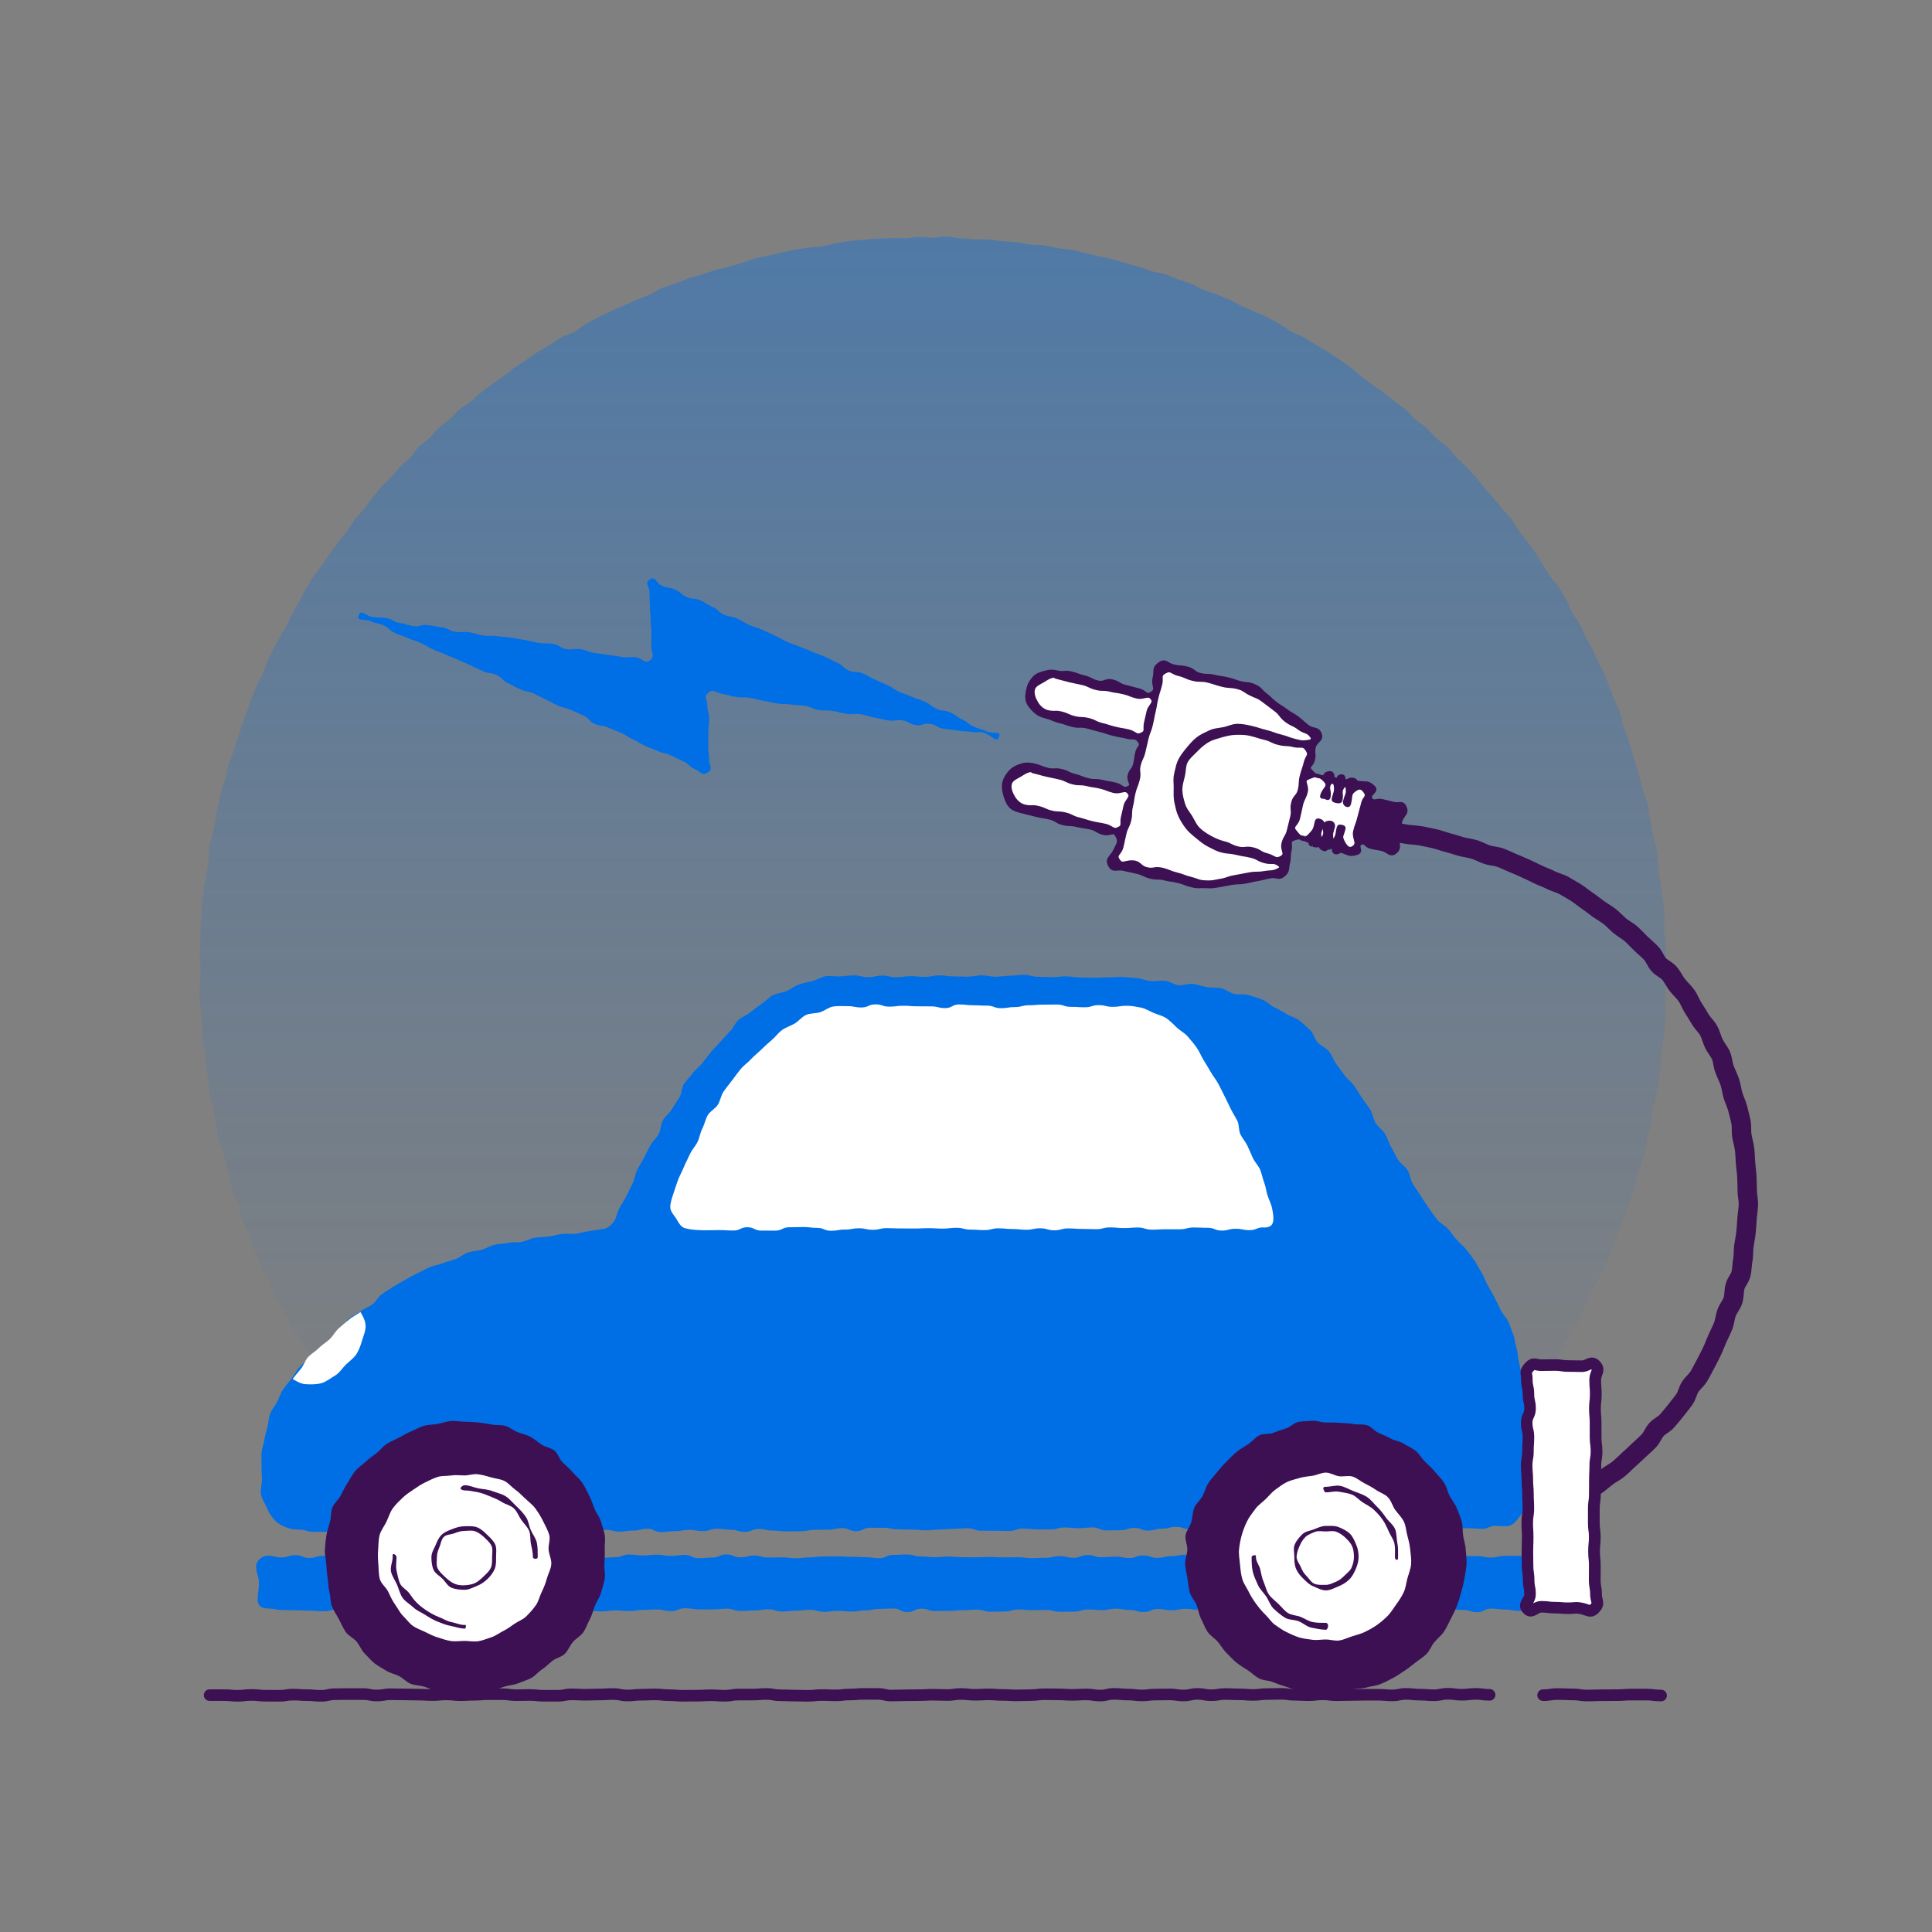 <?xml version="1.0" encoding="UTF-8"?>
<svg id="uuid-e17f9a93-3d18-4590-bb9c-5538e67a9a04" data-name="Layer 2" xmlns="http://www.w3.org/2000/svg" xmlns:xlink="http://www.w3.org/1999/xlink" viewBox="0 0 500 500">
  <rect x="0" y="0" width="500" height="500" fill="#808080" stroke="none"/>
  <defs>
    <style>
      .uuid-63c79974-e83e-4add-9058-a3c9bc5ebce0 {
        fill: none;
      }

      .uuid-3bba6741-44cc-4b1a-9a9a-04d6272fd03b {
        fill: url(#uuid-ef71ec4e-f503-42ec-98ff-80e992ba7bd4);
      }

      .uuid-b1112f05-58fc-4905-800e-11c23e449bf4 {
        fill: #006fe6;
      }

      .uuid-c9dfe616-0ceb-4dec-b456-7762fe927438 {
        fill: #fff;
      }

      .uuid-8dea9c92-eed2-4d66-98d1-ad2cccea7bd1 {
        fill: #3c1053;
      }

      .uuid-0c983ad9-3bb8-4097-942a-2cdc15e5f736 {
        clip-path: url(#uuid-9901e0ca-d239-4865-b25c-f77fd0d34e7e);
      }

      .uuid-dba9e2e7-6a61-4d97-b900-7d63700f5a86 {
        clip-path: url(#uuid-2e0ace8a-1c98-4f7d-b0b8-93ea6e7f448b);
      }
    </style>
    <linearGradient id="uuid-ef71ec4e-f503-42ec-98ff-80e992ba7bd4" x1="241.43" y1="395.06" x2="241.43" y2="-305.38" gradientUnits="userSpaceOnUse">
      <stop offset="0" stop-color="#006fe6" stop-opacity="0"/>
      <stop offset=".09" stop-color="#006fe6" stop-opacity=".05"/>
      <stop offset=".25" stop-color="#006fe6" stop-opacity=".17"/>
      <stop offset=".47" stop-color="#006fe6" stop-opacity=".37"/>
      <stop offset=".72" stop-color="#006fe6" stop-opacity=".65"/>
      <stop offset="1" stop-color="#006fe6"/>
    </linearGradient>
    <clipPath id="uuid-2e0ace8a-1c98-4f7d-b0b8-93ea6e7f448b">
      <path class="uuid-63c79974-e83e-4add-9058-a3c9bc5ebce0" d="m385.51,438.7c-1.8,0-1.8-.24-3.6-.24s-1.8.23-3.6.23-1.8-.25-3.6-.25-1.8.38-3.6.38-1.8-.16-3.6-.16-1.8-.2-3.6-.2-1.8.39-3.6.39-1.8-.17-3.6-.17-1.8,0-3.6,0-1.8.06-3.6.06-1.8.06-3.6.06-1.8-.23-3.6-.23-1.8.21-3.6.21-1.8-.1-3.6-.1-1.8-.26-3.6-.26-1.8.05-3.6.05-1.8.22-3.6.22-1.8-.16-3.6-.16-1.8-.08-3.6-.08-1.8.3-3.6.3-1.8-.33-3.6-.33-1.8.4-3.6.4-1.8-.28-3.6-.28-1.8.03-3.6.03-1.8.22-3.6.22-1.8-.23-3.6-.23-1.8-.16-3.6-.16-1.8.43-3.6.43-1.8-.29-3.6-.29-1.8.11-3.6.11-1.8-.12-3.6-.12-1.8-.05-3.6-.05-1.8.23-3.6.23-1.8.07-3.6.07-1.8-.11-3.6-.11-1.8-.15-3.6-.15-1.8.1-3.6.1-1.8-.21-3.6-.21-1.8.27-3.6.27-1.8-.07-3.59-.07-1.8.1-3.59.1-1.8.05-3.6.05-1.8.07-3.6.07-1.8-.43-3.6-.43-1.8-.01-3.6-.01-1.8.15-3.6.15-1.8.22-3.6.22-1.8-.08-3.6-.08-1.8.2-3.6.2-1.8-.05-3.6-.05-1.8-.09-3.6-.09-1.8-.34-3.6-.34-1.8.15-3.6.15-1.8-.02-3.6-.02-1.8.31-3.6.31-1.8-.13-3.6-.13-1.8.11-3.6.11-1.8.03-3.6.03-1.8-.15-3.6-.15-1.8-.21-3.6-.21-1.8.08-3.6.08-1.8.21-3.6.21-1.8-.37-3.6-.37-1.8.1-3.6.1-1.8.08-3.6.08-1.8-.1-3.6-.1-1.8.36-3.6.36-1.8-.01-3.6-.01-1.8-.2-3.6-.2-1.8.04-3.6.04-1.8-.25-3.6-.25-1.8-.01-3.6-.01-1.8.15-3.6.15-1.8.11-3.6.11-1.8-.2-3.6-.2-1.8.17-3.6.17-1.8-.11-3.6-.11-1.8-.06-3.6-.06-1.8-.04-3.6-.04-1.8.32-3.6.32-1.8-.36-3.6-.36-1.8,0-3.61,0-1.8.04-3.6.04-1.8.42-3.6.42-1.8-.18-3.61-.18-1.8-.13-3.61-.13-1.8.3-3.61.3-1.8-.02-3.61-.02-1.8-.21-3.61-.21-1.8.22-3.61.22-1.81-.18-3.61-.18-1.81,0-3.61,0"/>
    </clipPath>
    <clipPath id="uuid-9901e0ca-d239-4865-b25c-f77fd0d34e7e">
      <path class="uuid-63c79974-e83e-4add-9058-a3c9bc5ebce0" d="m399.36,438.71c1.91,0,1.91-.29,3.82-.29s1.91.09,3.82.09,1.91.29,3.82.29,1.91-.08,3.82-.08,1.91-.02,3.82-.02,1.91-.15,3.82-.15,1.91,0,3.82,0,1.91.24,3.82.24"/>
    </clipPath>
  </defs>
  <path class="uuid-3bba6741-44cc-4b1a-9a9a-04d6272fd03b" d="m431.24,251.18c0,1.2-.15,2.4-.17,3.6s-.07,2.4-.11,3.6.06,2.41-.01,3.61.05,2.42-.04,3.61-.34,2.39-.46,3.58-.46,2.37-.6,3.56.07,2.43-.09,3.62-.31,2.39-.49,3.58-.48,2.36-.68,3.54-.65,2.33-.88,3.5-.2,2.41-.44,3.59-.56,2.34-.83,3.51-.4,2.38-.7,3.54-.65,2.32-.96,3.48-.74,2.29-1.08,3.44-.52,2.36-.88,3.5-.92,2.23-1.3,3.37-.91,2.23-1.31,3.36-.73,2.29-1.15,3.42-.8,2.27-1.25,3.38-.76,2.29-1.23,3.39-.98,2.2-1.47,3.3-1.2,2.1-1.71,3.19-1.18,2.1-1.71,3.17-.93,2.22-1.48,3.29-.87,2.26-1.44,3.32-1.29,2.04-1.88,3.08-1.17,2.1-1.78,3.14-1.19,2.09-1.81,3.12-1.55,1.87-2.19,2.88-1.2,2.09-1.87,3.08-1.23,2.07-1.91,3.06-1.57,1.83-2.27,2.81-1.12,2.16-1.84,3.12-1.6,1.96-2.34,2.91c-1.76.38-1.84-.16-3.64-.16s-1.8-.08-3.6-.08-1.8-.02-3.6-.02-1.8.06-3.6.06-1.8.2-3.6.2-1.8-.15-3.6-.15-1.8-.02-3.6-.02-1.8,0-3.6,0-1.8.01-3.6.01-1.8.21-3.6.21-1.8-.18-3.6-.18-1.8-.17-3.6-.17-1.8-.1-3.6-.1-1.8.42-3.6.42-1.8-.3-3.6-.3-1.8.2-3.6.2-1.8-.12-3.6-.12-1.8.07-3.6.07-1.8-.13-3.6-.13-1.8-.1-3.6-.1-1.8.13-3.6.13-1.8.04-3.6.04-1.8.02-3.6.02-1.8-.1-3.6-.1-1.8.09-3.6.09-1.8-.06-3.6-.06-1.8.01-3.6.01-1.8.14-3.6.14-1.8.12-3.6.12-1.8-.31-3.59-.31-1.8.13-3.59.13-1.8.13-3.59.13-1.8-.11-3.59-.11-1.8-.22-3.59-.22-1.8.03-3.6.03-1.8.32-3.6.32-1.8-.35-3.6-.35-1.8-.01-3.6-.01-1.8.04-3.59.04-1.8,0-3.59,0-1.8.17-3.6.17-1.8.2-3.6.2-1.8-.42-3.6-.42-1.8.4-3.6.4-1.8-.1-3.6-.1-1.8.09-3.6.09-1.8-.14-3.6-.14-1.8-.23-3.6-.23-1.8.2-3.6.2-1.8.21-3.6.21-1.8-.08-3.6-.08-1.8-.06-3.6-.06-1.8.12-3.6.12-1.8-.12-3.6-.12-1.8-.06-3.6-.06-1.8-.23-3.6-.23-1.8.17-3.6.17-1.8-.2-3.6-.2-1.8.31-3.6.31-1.8-.07-3.6-.07-1.8,0-3.6,0-1.8-.09-3.6-.09-1.8.19-3.6.19-1.8-.01-3.6-.01-1.8-.04-3.6-.04-1.8-.24-3.6-.24-1.8.31-3.6.31-1.8-.29-3.6-.29-1.8-.1-3.6-.1-1.8.07-3.6.07-1.8.15-3.6.15-1.8-.04-3.6-.04-1.8.2-3.6.2-1.8-.31-3.6-.31-1.8.18-3.6.18-1.8-.24-3.6-.24-1.8.11-3.6.11-1.8.03-3.6.03-1.8-.15-3.6-.15-1.8.34-3.6.34-1.8-.03-3.6-.03-1.81-.15-3.61-.15-1.85.47-3.61.08c-.74-.95-1.62-1.8-2.34-2.76s-1.16-2.13-1.87-3.1-1.72-1.73-2.4-2.71-1.25-2.06-1.92-3.06-1.2-2.09-1.85-3.1-1.19-2.08-1.82-3.11-1.4-1.96-2.01-2.99-1.3-2.02-1.89-3.07-1.07-2.15-1.64-3.21-1.2-2.09-1.75-3.16-1.21-2.09-1.74-3.16-.75-2.31-1.26-3.39-1.26-2.06-1.75-3.16-.83-2.26-1.3-3.37-1.04-2.17-1.49-3.29-.8-2.27-1.22-3.39-1.04-2.18-1.44-3.31-.43-2.39-.81-3.53-1.04-2.19-1.4-3.34-.46-2.37-.8-3.52-.65-2.31-.96-3.47-.69-2.3-.98-3.47-.77-2.29-1.04-3.46-.26-2.4-.51-3.58-.51-2.34-.74-3.53-.59-2.33-.79-3.52-.34-2.38-.52-3.57-.23-2.39-.39-3.59-.21-2.39-.34-3.59-.6-2.35-.72-3.55.04-2.41-.05-3.61-.21-2.39-.28-3.59-.43-2.38-.48-3.59.14-2.41.12-3.61.22-2.4.22-3.61-.26-2.4-.24-3.59.09-2.4.13-3.59.02-2.4.09-3.59.1-2.4.19-3.59.08-2.4.2-3.59.38-2.37.52-3.56.5-2.35.65-3.54.32-2.37.5-3.55.02-2.43.22-3.6.7-2.31.92-3.48.41-2.36.66-3.53.41-2.36.68-3.53.48-2.35.77-3.51.81-2.27,1.12-3.42.44-2.37.77-3.51.86-2.24,1.22-3.38.81-2.25,1.19-3.39.63-2.31,1.03-3.44.86-2.24,1.28-3.36.71-2.29,1.16-3.4.87-2.23,1.33-3.34,1.17-2.11,1.65-3.2.69-2.32,1.2-3.4,1.08-2.14,1.61-3.22,1.2-2.08,1.74-3.15,1.23-2.06,1.79-3.11,1.01-2.18,1.6-3.22,1.13-2.11,1.73-3.15,1.09-2.14,1.72-3.16,1.25-2.05,1.9-3.06,1.53-1.86,2.19-2.86,1.3-2.01,1.98-3,1.47-1.89,2.17-2.86,1.48-1.88,2.2-2.83,1.27-2.04,2-2.99,1.63-1.76,2.39-2.69,1.35-1.99,2.12-2.9,1.49-1.88,2.28-2.78,1.75-1.65,2.56-2.53,1.52-1.85,2.34-2.72,1.83-1.56,2.67-2.42,1.4-1.99,2.25-2.83,1.91-1.46,2.78-2.29,1.55-1.85,2.43-2.66,1.94-1.43,2.84-2.22,1.63-1.78,2.55-2.55,2.01-1.33,2.94-2.08,1.76-1.64,2.7-2.37,1.94-1.41,2.9-2.13,1.97-1.37,2.94-2.07,1.85-1.53,2.83-2.21,2.01-1.3,3.01-1.96,1.95-1.4,2.96-2.04,2.07-1.21,3.09-1.83,1.99-1.34,3.03-1.94,2.28-.83,3.33-1.42,1.93-1.46,2.98-2.03,2.09-1.18,3.15-1.73,2.18-1,3.26-1.52,2.19-.97,3.28-1.47,2.19-.96,3.29-1.45,2.24-.84,3.34-1.31,2.06-1.28,3.17-1.73,2.29-.73,3.41-1.15,2.23-.88,3.36-1.28,2.3-.67,3.44-1.05,2.27-.77,3.41-1.13,2.34-.52,3.49-.85,2.29-.69,3.45-1,2.24-.89,3.4-1.18,2.35-.48,3.51-.75,2.33-.56,3.5-.81,2.34-.52,3.52-.74,2.36-.38,3.55-.58,2.4-.12,3.59-.3,2.32-.66,3.51-.82,2.36-.42,3.55-.55,2.38-.27,3.58-.38,2.39-.16,3.59-.25,2.4-.07,3.59-.14,2.4.1,3.6.05,2.38-.32,3.58-.35,2.39.2,3.59.2,2.4-.34,3.6-.32,2.39.45,3.58.5,2.39.16,3.58.23,2.4-.06,3.6.03,2.38.34,3.57.45,2.4.11,3.58.24,2.35.47,3.54.63,2.42.03,3.6.2,2.35.51,3.52.71,2.39.23,3.57.45,2.34.53,3.51.78,2.32.6,3.49.87,2.36.44,3.52.73,2.29.72,3.44,1.03,2.32.61,3.46.95,2.25.82,3.39,1.18,2.39.4,3.52.78,2.22.93,3.34,1.33,2.29.73,3.41,1.15,2.13,1.14,3.24,1.58,2.28.74,3.39,1.2,2.23.88,3.32,1.36,2.11,1.14,3.19,1.65,2.21.92,3.29,1.44,2.23.91,3.29,1.45,2.11,1.14,3.16,1.71,1.98,1.37,3.02,1.96,2.24.91,3.27,1.52,2.03,1.27,3.05,1.9,2.1,1.16,3.11,1.8,2.01,1.31,3,1.98,1.97,1.37,2.95,2.05,1.77,1.64,2.74,2.34,1.89,1.47,2.85,2.18,2.01,1.31,2.96,2.04,1.87,1.5,2.8,2.25,1.98,1.36,2.9,2.13,1.61,1.8,2.51,2.59,2,1.36,2.88,2.16,1.59,1.81,2.46,2.63,1.99,1.38,2.85,2.22,1.54,1.85,2.37,2.71,1.77,1.62,2.59,2.49,1.66,1.73,2.47,2.61,1.43,1.93,2.22,2.83,1.63,1.75,2.41,2.67,1.48,1.88,2.24,2.81,1.72,1.7,2.45,2.64,1.17,2.12,1.88,3.08,1.49,1.88,2.19,2.85,1.46,1.9,2.14,2.88,1.23,2.06,1.89,3.06,1.28,2.02,1.92,3.03,1.61,1.81,2.24,2.83,1.23,2.06,1.84,3.09.88,2.25,1.47,3.3,1.45,1.93,2.02,2.99.94,2.21,1.49,3.28,1.22,2.07,1.75,3.14,1,2.17,1.51,3.26,1.17,2.1,1.65,3.2.79,2.27,1.25,3.37.87,2.23,1.31,3.34,1.04,2.17,1.46,3.29.44,2.39.84,3.52.91,2.21,1.29,3.35.68,2.29,1.03,3.44.69,2.29,1.02,3.44.65,2.3.97,3.46.71,2.28,1,3.45.8,2.27,1.07,3.44.34,2.38.59,3.55.38,2.36.6,3.54.72,2.3.92,3.48.3,2.38.48,3.56.12,2.4.28,3.59.48,2.35.61,3.54.39,2.37.5,3.56.34,2.38.43,3.57-.29,2.42-.23,3.62.43,2.37.48,3.57,0,2.39.02,3.59.02,2.39.02,3.59Z"/>
  <g>
    <path d="m381.02,357.51c-1.7,0-1.7.19-3.39.19s-1.7-.52-3.4-.52-1.7.27-3.4.27-1.7.46-3.4.46-1.7-.34-3.4-.34-1.7.07-3.4.07c-.29,0-1-.37-1-.65,0-1.71.58-1.71.58-3.42s-.17-1.71-.17-3.42.42-1.71.42-3.43-.6-1.71-.6-3.43c0-.29.47-.43.77-.43,1.7,0,1.7-.17,3.39-.17s1.7.25,3.4.25,1.7.18,3.4.18,1.7-.44,3.4-.44,1.7.3,3.4.3,1.7.04,3.4.04,2.78,1.16,2.78,2.88c0,2.12-.02,2.12-.02,4.24s.72,2.12.72,4.24c0,1.72-1.71,3.13-3.49,3.13Zm-19.84-1.05c1.19,1.14,1.65-.19,3.3-.19s1.65.52,3.31.52,1.65-.27,3.31-.27,1.65-.46,3.31-.46,1.66.34,3.31.34,1.66-.07,3.31-.07c1.19,0,1.69-.8,1.69-1.95,0-2.12.58-2.12.58-4.24s-.17-2.12-.17-4.24c0-1.15-.91-2.45-2.1-2.45-1.65,0-1.65.6-3.3.6s-1.65-.32-3.31-.32-1.65.17-3.31.17-1.65-.25-3.31-.25-1.66-.18-3.31-.18-2.05-.73-3.24.41-.27,1.51-.27,3.09-.04,1.58-.04,3.16.15,1.53-.19,3.08c-.36,1.66-.7,2.16.44,3.26Z"/>
    <path class="uuid-b1112f05-58fc-4905-800e-11c23e449bf4" d="m387.14,394.86c-1.8,0-1.8.8-3.6.81s-1.8-.17-3.6-.17-1.8.14-3.6.15-1.8-.05-3.6-.04-1.8-.14-3.6-.14-1.8.25-3.6.26-1.8-.56-3.6-.55-1.8.65-3.6.65-1.8-.23-3.6-.22-1.8-.56-3.6-.55-1.8.73-3.6.73-1.8-.24-3.6-.24-1.8-.19-3.6-.18-1.8.31-3.6.31-1.8-.35-3.6-.35-1.8-.25-3.6-.24-1.8.27-3.6.28-1.8.62-3.6.63-1.8-.56-3.6-.55-1.8.1-3.6.11-1.8.25-3.6.25-1.8-.06-3.6-.06-1.8-.6-3.6-.6-1.8.47-3.6.47-1.8.48-3.6.49-1.8-.69-3.6-.68-1.8.58-3.6.59-1.8.03-3.6.04-1.8-.77-3.6-.76-1.8.19-3.6.2-1.8-.18-3.6-.18-1.8.48-3.6.49-1.8,0-3.6,0-1.8-.22-3.6-.21-1.8.62-3.59.62-1.8-.07-3.6-.06-1.8-.02-3.6-.01-1.8-.64-3.6-.63-1.8.15-3.6.16-1.8.16-3.6.17-1.8.19-3.6.19-1.8-.19-3.6-.18-1.8-.07-3.6-.07-1.8-.4-3.6-.39-1.8-.02-3.6-.01-1.8.88-3.6.88-1.8-.78-3.6-.77-1.8.37-3.6.37-1.8.05-3.6.06-1.8.35-3.6.35-1.8.03-3.6.04-1.8-.21-3.6-.21-1.8-.41-3.6-.41-1.8.74-3.6.75-1.8-.56-3.6-.55-1.8-.25-3.6-.25-1.8.58-3.6.59-1.8-.32-3.6-.32-1.8.34-3.6.34-1.8.24-3.6.25-1.8-.86-3.61-.86-1.8.45-3.6.46-1.8.26-3.6.27-1.8-.47-3.61-.46-1.8.62-3.6.63-1.8-.88-3.61-.88-1.8.36-3.6.36-1.8.25-3.6.26-1.8-.43-3.61-.42-1.8.43-3.6.44-1.8.19-3.6.2-1.8-.16-3.6-.16-1.8.23-3.6.23-1.8-.84-3.61-.84-1.8.45-3.6.46-1.8-.3-3.61-.3-1.8.53-3.6.54-1.8-.07-3.61-.07-1.8.25-3.61.26-1.81-.55-3.61-.55-1.8.52-3.61.53-1.81-.83-3.61-.83-1.8.06-3.61.07-1.8.6-3.61.61-1.81-.04-3.61-.04-1.81-.55-3.61-.55c-1.39,0-2.44-.21-3.51-.65-1.2-.49-2.13-1.04-2.96-1.98s-1.43-1.89-1.91-3.1c-.45-1.12-1.28-2.2-1.48-3.49-.19-1.21.26-2.51.26-3.79,0-1.2-.15-2.35-.11-3.46.04-1.2-.11-2.36,0-3.47.11-1.18.57-2.28.75-3.39s.49-2.24.79-3.34.28-2.32.71-3.4,1.21-1.94,1.77-2.98c.53-.98.82-2.14,1.49-3.13.62-.92,1.37-1.8,2.13-2.74.75-.93,1.28-2.07,2.06-2.98s1.79-1.62,2.61-2.51,1.69-1.7,2.54-2.56,1.96-1.42,2.83-2.25,1.82-1.55,2.72-2.34,1.25-2.22,2.17-2.99,2.11-1.22,3.06-1.96c.94-.73,2.13-1.11,3.07-1.79s1.48-2.03,2.45-2.67,1.99-1.31,2.99-1.92,2.05-1.23,3.06-1.79,2.09-1.15,3.13-1.67,2.13-1.09,3.19-1.57,2.34-.6,3.41-1.04,2.27-.7,3.36-1.1,2.06-1.31,3.17-1.67,2.38-.37,3.49-.69,2.2-1.01,3.32-1.29,2.39-.27,3.52-.51,2.42-.04,3.55-.25c1.19-.22,2.27-.9,3.4-1.08,1.2-.19,2.4-.15,3.53-.31,1.21-.17,2.36-.52,3.48-.66,1.23-.15,2.44.05,3.54-.08,1.26-.15,2.4-.52,3.47-.67,1.3-.17,2.46-.34,3.47-.55.82,0,2.03-.58,3.02-2,.58-.83.72-2.19,1.38-3.41.52-.97,1.23-1.96,1.81-3.14.5-1.02,1.04-2.1,1.59-3.25.5-1.04.63-2.32,1.17-3.45.5-1.05,1.21-2.05,1.76-3.17.52-1.06,1.1-2.12,1.66-3.22s1.59-1.87,2.16-2.95.5-2.45,1.09-3.52,1.7-1.8,2.31-2.85,1.31-2.01,1.95-3.04.52-2.52,1.19-3.54,1.61-1.83,2.31-2.82,1.79-1.67,2.52-2.63,1.44-1.92,2.21-2.85,1.63-1.76,2.44-2.65,1.58-1.8,2.44-2.65,1.29-2.16,2.2-2.95,2.12-1.23,3.08-1.97,1.87-1.53,2.88-2.19,1.85-1.63,2.9-2.22,2.42-.58,3.52-1.08,2.07-1.3,3.21-1.7,2.34-.58,3.52-.89,2.24-1.08,3.44-1.29,2.45.17,3.68.07,2.39-.26,3.62-.26c1.84,0,1.84.44,3.68.44s1.84-.39,3.68-.39,1.84.42,3.68.42,1.84-.28,3.68-.28,1.84.19,3.68.19,1.84-.39,3.69-.39,1.84.25,3.69.25c1.19,0,2.41.09,3.65.09s2.41-.35,3.64-.35,2.41.37,3.64.37,2.42-.27,3.65-.27,2.42-.25,3.65-.24,2.42.51,3.64.52,2.42.08,3.65.1,2.43-.25,3.65-.22,2.43.27,3.64.3,2.43.01,3.65.06,2.45-.15,3.66-.1,2.46-.17,3.67-.1,2.44.21,3.65.3,2.4.68,3.61.78,2.48-.21,3.68-.09,2.35,1.02,3.55,1.16,2.54-.52,3.73-.36,2.39.64,3.57.84,2.5.06,3.66.3,2.27,1.18,3.42,1.46c1.22.29,2.57-.02,3.7.31,1.21.35,2.39.74,3.49,1.14,1.19.43,2.07,1.5,3.12,1.99,1.08.51,2.13,1.07,3.19,1.76,1,.65,2.37.88,3.34,1.68.92.76,1.88,1.58,2.79,2.46s1.12,2.3,1.97,3.22,2.13,1.37,2.92,2.34,1.13,2.22,1.88,3.21,1.44,1.96,2.16,2.97,1.81,1.72,2.51,2.74,1.32,2.07,2,3.1,1.46,1.98,2.12,3.02.75,2.43,1.4,3.47,1.81,1.78,2.45,2.82.92,2.32,1.56,3.37,1.11,2.21,1.74,3.25,1.9,1.74,2.53,2.77.69,2.49,1.33,3.51,1.37,2.09,2.03,3.08c.7,1.06,1.35,2.12,2.03,3.09.74,1.05,1.44,2.08,2.16,3,.8,1.02,2.05,1.59,2.82,2.43.83.9,1.49,1.92,2.26,2.83s1.82,1.65,2.55,2.59,1.48,1.94,2.17,2.91,1.18,2.14,1.83,3.14.98,2.24,1.58,3.26,1.2,2.09,1.76,3.14,1.07,2.15,1.57,3.24,1.56,1.96,2.01,3.06.89,2.26,1.29,3.39.49,2.39.84,3.53.31,2.41.61,3.57.5,2.34.75,3.52.81,2.29,1.01,3.47.48,2.36.64,3.55.01,2.42.13,3.61.21,2.39.29,3.59.48,2.38.53,3.58.49,2.4.52,3.6-.38,2.42-.38,3.62c0,1.31-.28,2.58-.43,3.83-.16,1.34.06,2.71-.32,3.89-.42,1.29-1.49,2.17-2.25,3.15s-1.44,2.17-2.67,2.71c-1.07.47-2.37.16-3.82.17Z"/>
    <path class="uuid-c9dfe616-0ceb-4dec-b456-7762fe927438" d="m326.99,317.64c-1.8,0-1.8.72-3.61.72s-1.8-.36-3.61-.36-1.8.47-3.61.47-1.8-.72-3.61-.72-1.8-.08-3.61-.08-1.8.46-3.61.46-1.8,0-3.61,0-1.8.1-3.61.1-1.8-.55-3.61-.55-1.81.14-3.61.14-1.8-.17-3.61-.17-1.8.46-3.61.46-1.8-.07-3.61-.07-1.81-.13-3.61-.13-1.8.49-3.61.49-1.8-.52-3.61-.52-1.81.38-3.61.38-1.8-.19-3.61-.19-1.81-.18-3.61-.18-1.8.46-3.61.46-1.81-.13-3.61-.13-1.81-.47-3.61-.47-1.81.21-3.61.21-1.8-.11-3.61-.11-1.81.09-3.61.09-1.8-.02-3.61-.02-1.81-.08-3.61-.08-1.8.43-3.61.43-1.81-.39-3.61-.39-1.81.33-3.61.33-1.81.31-3.61.31-1.81-.75-3.61-.75-1.81-.22-3.61-.22-1.81.07-3.61.07-1.81.86-3.61.86-1.81,0-3.61,0-1.81-.87-3.61-.87-1.81.85-3.62.85-1.81-.11-3.62-.11c-1.71,0-3.1.07-4.39.03-1.45-.04-2.88-.1-4.42-.5-1.3-.34-1.79-1.62-2.35-2.49s-1.58-1.86-1.55-3.09c.03-1.08.45-2.3.83-3.43.38-1.13.74-2.32,1.18-3.49s1.05-2.21,1.52-3.36,1.06-2.2,1.56-3.33,1.41-2.03,1.96-3.14.67-2.39,1.25-3.48.78-2.37,1.39-3.44,1.97-1.68,2.62-2.72.8-2.4,1.49-3.41,1.51-1.95,2.23-2.94,1.47-1.98,2.23-2.92,1.85-1.65,2.67-2.55,1.81-1.65,2.67-2.5,1.77-1.67,2.69-2.45,1.66-1.85,2.64-2.56,2.21-1.07,3.25-1.68,1.86-1.73,2.96-2.23,2.47-.35,3.63-.7,2.2-1.31,3.41-1.49,2.46-.09,3.69-.09c1.81,0,1.81.34,3.61.34s1.81-.8,3.61-.8,1.81.59,3.61.59,1.81-.23,3.61-.23,1.81.14,3.61.14,1.81.02,3.61.02,1.8.45,3.61.45,1.81-.95,3.61-.95,1.81.21,3.61.21,1.81.1,3.61.1,1.81.66,3.61.66,1.81-.29,3.61-.29,1.81-.47,3.62-.47,1.81-.16,3.62-.16,1.81-.03,3.62-.03,1.81.6,3.61.6,1.81.11,3.62.11,1.81-.55,3.62-.55,1.81.44,3.62.44,1.81-.28,3.62-.28c1.26,0,2.47.24,3.61.46,1.22.23,2.23.93,3.33,1.39s2.32.71,3.33,1.4,1.8,1.56,2.7,2.41,2.03,1.38,2.83,2.33c.76.9,1.58,1.83,2.3,2.85s1.12,2.14,1.77,3.2,1.26,2.04,1.87,3.12,1.39,1.98,1.97,3.07,1.08,2.15,1.64,3.25,1.04,2.17,1.59,3.27c.51,1.02,1.16,2,1.68,3.04s.28,2.44.79,3.48,1.33,1.94,1.82,2.97.94,2.14,1.41,3.17,1.41,1.94,1.86,2.98c.47,1.1.64,2.29,1.04,3.32.45,1.14.55,2.34.89,3.36.39,1.21.96,2.26,1.16,3.26.28,1.38.46,2.57.29,3.47-.24,1.28-1.13,1.59-2.53,1.59Z"/>
    <path class="uuid-b1112f05-58fc-4905-800e-11c23e449bf4" d="m400.3,416.99c-1.8,0-1.8-.08-3.59-.08s-1.8-.03-3.6-.03-1.8-.34-3.6-.34-1.8-.23-3.6-.23-1.8.92-3.6.92-1.8-.58-3.6-.58-1.8-.18-3.59-.18-1.8.56-3.59.56-1.8-.18-3.59-.18-1.8.15-3.59.15-1.8-.35-3.59-.35-1.8,0-3.6,0-1.8-.32-3.6-.32-1.8.05-3.6.05-1.8.6-3.6.6-1.8,0-3.6,0-1.8-.74-3.6-.74-1.8.17-3.59.17-1.8-.04-3.59-.04-1.8.76-3.6.76-1.8-.04-3.6-.04-1.8-.25-3.6-.25-1.8-.58-3.6-.58-1.8.04-3.6.04-1.8.32-3.6.32-1.8-.25-3.6-.25-1.8.36-3.6.36-1.8-.33-3.6-.33-1.8.79-3.6.79-1.8-.54-3.6-.54-1.8-.32-3.6-.32-1.8.37-3.6.37-1.8-.17-3.6-.17-1.8.55-3.6.55-1.8.05-3.6.05-1.8-.48-3.6-.48-1.8.06-3.6.06-1.8-.18-3.6-.18-1.8.52-3.59.52-1.8.06-3.59.06-1.8-.54-3.59-.54-1.8.13-3.59.13-1.8.19-3.59.19-1.8.05-3.6.05-1.8-.61-3.6-.61-1.8.87-3.6.87-1.8-.92-3.59-.92-1.8.1-3.59.1-1.8.37-3.59.37-1.8.31-3.59.31-1.8-.18-3.6-.18-1.8.25-3.6.25-1.8-.52-3.6-.52-1.8.22-3.6.22-1.8.22-3.59.22-1.8-.56-3.59-.56-1.8.28-3.6.28-1.8.14-3.6.14-1.8-.58-3.6-.58-1.8.18-3.6.18-1.8,0-3.6,0-1.8-.3-3.6-.3-1.8.75-3.6.75-1.8-.44-3.6-.44-1.8.11-3.6.11-1.8.3-3.6.3-1.8-.16-3.6-.16-1.8.24-3.6.24-1.8-.11-3.6-.11-1.8-.43-3.6-.43-1.8.18-3.6.18-1.8.49-3.6.49-1.8.06-3.6.06-1.8-.98-3.6-.98-1.8.79-3.6.79-1.8-.04-3.6-.04-1.8-.74-3.6-.74-1.8.15-3.6.15-1.8-.06-3.6-.06-1.8.35-3.6.35-1.8.26-3.6.26-1.8-.49-3.6-.49-1.8-.16-3.6-.16-1.8.35-3.6.35-1.8-.22-3.6-.22-1.8.02-3.6.02-1.8.12-3.6.12-1.8.44-3.6.44-1.8-.16-3.6-.16-1.8-.1-3.6-.1-1.8-.08-3.61-.08-1.8-.37-3.61-.37c-1.42,0-2.59-.72-2.59-2.14,0-2.2.32-2.2.32-4.41s-.7-2.2-.7-4.41c0-1.42,1.55-2.72,2.97-2.72,1.8,0,1.8.46,3.59.46s1.8-.6,3.6-.6,1.8.73,3.6.73,1.8-.56,3.6-.56,1.8-.04,3.6-.04,1.8.26,3.6.26,1.8-.29,3.59-.29,1.8-.02,3.59-.02,1.8.13,3.59.13,1.8-.31,3.59-.31,1.8.09,3.59.09,1.8.76,3.6.76,1.8-.92,3.6-.92,1.8.45,3.6.45,1.8-.38,3.6-.38,1.8.72,3.6.72,1.8-.66,3.6-.66,1.8.64,3.59.64,1.8-.71,3.59-.71,1.8.6,3.6.6,1.8-.42,3.6-.42,1.8.59,3.6.59,1.8-.04,3.6-.04,1.8.1,3.6.1,1.8-.19,3.6-.19,1.8-.69,3.6-.69,1.8.24,3.6.24,1.8-.19,3.6-.19,1.8.31,3.6.31,1.8-.25,3.6-.25,1.8.84,3.6.84,1.8-.16,3.6-.16,1.8-.81,3.6-.81,1.8.76,3.6.76,1.8-.46,3.6-.46,1.8.5,3.6.5,1.8-.05,3.6-.05,1.8.23,3.6.23,1.8-.22,3.59-.22,1.8-.23,3.59-.23,1.8-.03,3.59-.03,1.8.12,3.59.12,1.8.09,3.59.09,1.8.27,3.6.27,1.8-.86,3.6-.86,1.8-.1,3.6-.1,1.8.51,3.59.51,1.8.19,3.59.19,1.8-.17,3.59-.17,1.8.17,3.59.17,1.8.02,3.6.02,1.8-.09,3.6-.09,1.8.11,3.6.11,1.8-.03,3.6-.03,1.8.22,3.59.22,1.8-.09,3.59-.09,1.8-.4,3.6-.4,1.8.41,3.6.41,1.8-.72,3.6-.72,1.8.58,3.6.58,1.8-.16,3.6-.16,1.8.35,3.6.35,1.8-.65,3.6-.65,1.8.62,3.6.62,1.8-.43,3.6-.43,1.8-.37,3.6-.37,1.8.59,3.6.59,1.8-.46,3.6-.46,1.8.7,3.6.7,1.8-.48,3.6-.48,1.8-.19,3.6-.19,1.8-.06,3.6-.06,1.8.46,3.6.46,1.8.04,3.6.04,1.8,0,3.6,0,1.8-.67,3.6-.67,1.8.57,3.6.57,1.8-.23,3.6-.23,1.8-.22,3.6-.22,1.8.79,3.6.79,1.8-.26,3.6-.26,1.8-.24,3.6-.24,1.8-.09,3.6-.09,1.8.49,3.6.49,1.8-.5,3.6-.5,1.8.11,3.6.11,1.8,0,3.6,0,1.8.36,3.6.36,1.8-.43,3.6-.43,1.8-.02,3.6-.02,1.8.54,3.61.54,1.8-.24,3.61-.24c1.42,0,2.58,1.01,2.58,2.43,0,2.2.46,2.2.46,4.41s-.44,2.2-.44,4.41c0,1.42-1.18,2.84-2.61,2.84Z"/>
    <g>
      <path class="uuid-8dea9c92-eed2-4d66-98d1-ad2cccea7bd1" d="m145.56,378.43c.9.87,1.85,1.62,2.63,2.56s1.82,1.72,2.5,2.74,1.19,2.17,1.76,3.26.92,2.28,1.38,3.42,1.34,2.16,1.67,3.34.83,2.39,1.02,3.6-.09,2.52-.02,3.75-.03,2.47-.09,3.7.29,2.53.09,3.75-.62,2.43-.95,3.62-1.12,2.23-1.58,3.38-.72,2.38-1.31,3.47-.97,2.32-1.66,3.35-1.94,1.63-2.74,2.58-1.23,2.22-2.12,3.09c-.86.83-2.24,1.04-3.16,1.77s-1.73,1.6-2.72,2.24-1.77,1.69-2.81,2.23-2.22.9-3.31,1.34-2.33.51-3.46.84-2.23.8-3.39,1.02-2.32.63-3.49.74-2.39-.4-3.57-.4-2.36.13-3.53.02-2.42.17-3.58-.05-2.21-.96-3.35-1.29-2.4-.31-3.5-.75-1.94-1.44-3-1.98-2.3-.74-3.29-1.38-2.1-1.17-3.03-1.91-1.69-1.69-2.55-2.52c-.9-.87-1.31-2.16-2.1-3.1s-2.14-1.5-2.83-2.51-1.19-2.21-1.76-3.3-1.34-2.15-1.8-3.29-.32-2.53-.65-3.71-.27-2.44-.47-3.66-.28-2.41-.35-3.64-.43-2.44-.36-3.67.19-2.45.39-3.67.6-2.37.93-3.57.16-2.55.62-3.7,1.57-1.99,2.15-3.09,1.05-2.21,1.75-3.24,1.21-2.16,2.02-3.12,1.88-1.6,2.78-2.47,1.84-1.46,2.75-2.18,1.65-1.73,2.63-2.37,2.11-1.06,3.15-1.6,2.04-1.2,3.14-1.63,2.14-1.1,3.27-1.43,2.37-.27,3.53-.49,2.3-.65,3.47-.76,2.37.18,3.55.18,2.34.08,3.52.19,2.32.31,3.48.53,2.42.03,3.55.36,2.09,1.18,3.19,1.62,2.28.66,3.33,1.21,1.91,1.38,2.91,2.03,2.35.78,3.28,1.52,1.23,2.16,2.08,2.99Z"/>
      <path class="uuid-c9dfe616-0ceb-4dec-b456-7762fe927438" d="m135.89,387.78c.93.9,1.98,1.66,2.71,2.67s1.43,2.14,1.97,3.27,1.23,2.3,1.57,3.51-.28,2.62-.16,3.88.8,2.51.69,3.77-.81,2.42-1.14,3.64-.78,2.35-1.34,3.49-.8,2.44-1.55,3.48-1.59,1.98-2.51,2.88c-.85.82-2.03,1.2-2.97,1.86s-1.87,1.35-2.9,1.86-2,1.29-3.1,1.63-2.24.85-3.39,1.03-2.38-.08-3.54-.08-2.38.2-3.53.03-2.3-.59-3.41-.93-2.17-.88-3.22-1.4-2.21-.89-3.17-1.56-1.65-1.69-2.49-2.51c-.93-.9-1.46-2.09-2.19-3.1s-1.22-2.16-1.76-3.28-1.81-2.02-2.15-3.23-.28-2.57-.39-3.82-.17-2.55-.06-3.81.06-2.61.4-3.83,1.21-2.28,1.76-3.43.9-2.43,1.65-3.46,1.69-1.92,2.62-2.81c.85-.82,1.87-1.44,2.81-2.1s1.95-1.3,2.99-1.81,2.11-1.05,3.21-1.4,2.34-.19,3.48-.37,2.27-.01,3.44-.01,2.33-.47,3.48-.3,2.29.46,3.4.8,2.38.41,3.42.92,1.82,1.54,2.77,2.22,1.74,1.49,2.59,2.31Z"/>
      <path class="uuid-8dea9c92-eed2-4d66-98d1-ad2cccea7bd1" d="m120.23,421.47c-1.25,0-2.42-.47-3.61-.69s-2.3-.68-3.43-1.13-2.12-1.07-3.14-1.72-2.19-1.1-3.07-1.94-2.09-1.47-2.79-2.47-.96-2.31-1.45-3.43-1.3-2.18-1.55-3.39.43-2.49.43-3.73c0-.34-.1-.78.24-.78s.76.44.76.78c0,1.17-.23,2.35,0,3.45s.45,2.33.9,3.37,1.76,1.63,2.41,2.56,1.27,1.81,2.1,2.6,1.69,1.42,2.66,2.04,1.9,1.11,2.97,1.53,2.01,1.05,3.15,1.27,2.23.75,3.4.75c.35,0,.36-.11.36.22s-.01.73-.36.73Z"/>
      <path class="uuid-8dea9c92-eed2-4d66-98d1-ad2cccea7bd1" d="m138.59,403.41c-.35,0-.67-.12-.67-.46,0-1.17-.28-2.26-.51-3.36s-.04-2.41-.49-3.45-1.38-1.89-2.03-2.82-1.06-2.16-1.89-2.95-2.14-1.02-3.11-1.64-1.98-1.04-3.05-1.47-2.08-.87-3.22-1.08-2.23-.46-3.39-.46c-.35,0-1.04-.21-1.04-.55s.7-.8,1.04-.8c1.25,0,2.41.6,3.59.82s2.46.26,3.59.7,2.45.69,3.47,1.35,1.84,1.7,2.73,2.54,1.76,1.75,2.46,2.75.81,2.32,1.3,3.45,1.32,2.1,1.57,3.31.22,2.42.22,3.66c0,.34-.22.46-.57.46Z"/>
      <path class="uuid-8dea9c92-eed2-4d66-98d1-ad2cccea7bd1" d="m120.23,411.44c-1.1,0-2.34-.12-3.37-.53s-1.57-1.59-2.39-2.38c-.8-.77-1.87-1.33-2.29-2.31s-.53-2.15-.53-3.25.62-2.04,1.05-3.03.79-1.96,1.59-2.73c.82-.79,1.84-1.12,2.84-1.52s2.01-.7,3.11-.7,2.24-.12,3.27.29,1.81,1.19,2.63,1.98c.81.78,1.63,1.54,2.04,2.51s.2,2.13.2,3.2.06,2.12-.38,3.13-1.06,1.79-1.87,2.57-1.7,1.37-2.71,1.77-2.08,1-3.19,1Zm0-15.24c-.96,0-1.76.27-2.63.61s-2.05.27-2.74.94c-.68.66-.76,1.77-1.12,2.61s-.67,1.67-.67,2.61-.21,1.99.15,2.83,1.14,1.53,1.82,2.19c.93.91,2.03,1.79,3.22,2.1s2.66.21,3.88-.1,2.2-1.21,3.13-2.12c.68-.66,1.41-1.3,1.77-2.14s.31-1.82.31-2.76.24-1.99-.12-2.84-1.15-1.53-1.83-2.19c-.69-.67-1.49-1.27-2.36-1.62s-1.86-.13-2.82-.13Z"/>
    </g>
    <g>
      <path class="uuid-8dea9c92-eed2-4d66-98d1-ad2cccea7bd1" d="m368.7,378.19c.9.87,1.82,1.69,2.6,2.63s1.7,1.83,2.39,2.85.89,2.35,1.46,3.43,1.41,2.06,1.86,3.2.95,2.3,1.28,3.48.18,2.48.38,3.7.61,2.4.67,3.63.27,2.48.2,3.71-.35,2.45-.55,3.67-.51,2.41-.84,3.61-.67,2.38-1.12,3.53-1,2.25-1.58,3.35-1.05,2.25-1.75,3.28-1.7,1.8-2.5,2.75-1.21,2.25-2.11,3.12-1.91,1.46-2.83,2.19-1.88,1.49-2.86,2.13-1.99,1.35-3.03,1.89-2.14,1.12-3.23,1.55-2.36.5-3.49.83-2.36.26-3.52.48-2.26.93-3.43,1.04-2.38.24-3.57.24-2.39-.08-3.57-.19-2.34-.5-3.5-.72-2.24-.76-3.38-1.09-2.22-.74-3.32-1.18-2.44-.36-3.49-.91-1.91-1.45-2.91-2.1-2.02-1.25-2.95-1.99-1.69-1.65-2.55-2.48c-.9-.87-1.5-1.98-2.29-2.91s-1.99-1.61-2.67-2.62-1.08-2.26-1.66-3.34-.7-2.38-1.15-3.52-1.44-2.11-1.77-3.29-.41-2.45-.61-3.66-.53-2.44-.59-3.67.49-2.46.56-3.69-.66-2.56-.46-3.78,1.17-2.28,1.5-3.47.29-2.5.75-3.65,1.58-1.97,2.16-3.07.82-2.34,1.52-3.37,1.52-1.92,2.32-2.88,1.56-1.89,2.46-2.76c.86-.83,1.66-1.71,2.57-2.44s1.97-1.32,2.96-1.96,1.76-1.72,2.81-2.26,2.51-.22,3.6-.65,2.18-.81,3.31-1.14,2.08-1.48,3.24-1.7,2.4-.18,3.57-.29,2.38.45,3.56.45,2.34-.03,3.51.08,2.36.08,3.52.3,2.45-.02,3.59.32,1.96,1.57,3.06,2.01,2.12.93,3.17,1.48,2.32.65,3.32,1.3,2.13,1.11,3.06,1.85,1.49,1.89,2.34,2.72Z"/>
      <path class="uuid-c9dfe616-0ceb-4dec-b456-7762fe927438" d="m359.13,387.44c.93.9,1.23,2.31,1.95,3.32s1.7,1.91,2.24,3.03.58,2.45.91,3.66.63,2.39.74,3.64.34,2.48.22,3.74-.61,2.4-.95,3.63-.42,2.49-.97,3.64-1.23,2.17-1.99,3.21-1.37,2.13-2.3,3.03c-.85.82-1.75,1.59-2.69,2.25s-2,1.24-3.04,1.75-2.2.78-3.3,1.13-2.19.91-3.34,1.08-2.35-.25-3.51-.25-2.33.24-3.48.07-2.34-.27-3.45-.62-2.19-.86-3.23-1.37-2-1.19-2.96-1.87-1.56-1.71-2.4-2.53c-.93-.9-1.71-1.82-2.44-2.82s-1.42-2.05-1.96-3.18-1.37-2.18-1.7-3.39-.46-2.5-.57-3.76-.37-2.55-.25-3.81.37-2.54.71-3.76.82-2.42,1.38-3.57,1.37-2.13,2.12-3.16,1.8-1.71,2.73-2.61c.85-.82,1.54-1.75,2.48-2.41s1.87-1.41,2.91-1.92,2.21-.74,3.31-1.08,2.26-.4,3.4-.58,2.26-.82,3.42-.82,2.25.77,3.4.94,2.42-.25,3.53.09,2.01,1.21,3.06,1.73,2.03,1.05,2.99,1.72,2.17,1.01,3.02,1.83Z"/>
      <path class="uuid-8dea9c92-eed2-4d66-98d1-ad2cccea7bd1" d="m343.13,421.78c-1.25,0-2.51-.31-3.69-.53s-2.19-1.21-3.32-1.66-2.59-.31-3.62-.96-2.03-1.49-2.91-2.33-1.23-2.18-1.93-3.18-1.64-1.86-2.13-2.98-1.07-2.26-1.33-3.47-.28-2.46-.28-3.71c0-.34.5-.47.85-.47s.26.14.26.47c0,1.17.92,2.21,1.15,3.31s.44,2.19.89,3.23.66,2.23,1.32,3.16,1.61,1.61,2.44,2.4,1.51,1.76,2.48,2.38,2.23.58,3.3,1.01,1.99,1.12,3.13,1.34,2.24.2,3.4.2c.35,0,.58.42.58.76s-.24,1.04-.58,1.04Z"/>
      <path class="uuid-8dea9c92-eed2-4d66-98d1-ad2cccea7bd1" d="m361.49,403.68c-.35,0-.48-.39-.48-.72,0-1.17.1-2.38-.13-3.48s-1.03-2.11-1.48-3.15-.93-2.09-1.58-3.03-1.43-1.78-2.26-2.57-1.87-1.26-2.84-1.88-1.73-1.6-2.8-2.03-2.23-.54-3.37-.76-2.25.17-3.41.17c-.35,0-.67-.73-.67-1.07s.32-.38.67-.38c1.25,0,2.54-.47,3.72-.24s2.33.93,3.45,1.37,2.37.81,3.4,1.46,1.78,1.72,2.66,2.56,1.6,1.81,2.3,2.81,1.85,1.79,2.34,2.91.37,2.47.62,3.68.19,2.37.19,3.62c0,.34.03.72-.32.72Z"/>
      <path class="uuid-8dea9c92-eed2-4d66-98d1-ad2cccea7bd1" d="m343.13,411.59c-1.13,0-2.22-.64-3.23-1.04s-1.78-1.19-2.58-1.97c-.8-.77-1.46-1.54-1.88-2.52s-.47-1.99-.47-3.1-.32-2.27.11-3.26,1.17-1.87,1.97-2.65c.81-.78,2-.86,3.03-1.27s1.93-.87,3.06-.87,2.28-.11,3.29.3,2.12.93,2.92,1.71c.8.77,1.21,1.89,1.64,2.87s.61,2.06.61,3.17-.31,2.12-.74,3.11-.9,1.95-1.7,2.73c-.81.78-1.77,1.35-2.79,1.76s-2.1,1.03-3.23,1.03Zm0-15.25c-.96,0-1.91-.24-2.77.1s-1.85.69-2.54,1.35c-.68.66-1.17,1.56-1.53,2.4s-.73,1.82-.73,2.76.73,1.76,1.09,2.61.76,1.61,1.44,2.27c.69.67,1.23,1.71,2.1,2.06s1.98.27,2.94.27,1.85-.5,2.71-.85,1.51-.95,2.2-1.62c.68-.66,1.42-1.21,1.77-2.05s.59-1.75.59-2.7-.1-1.91-.46-2.75-1.03-1.53-1.71-2.19c-.69-.67-1.46-1.21-2.34-1.56s-1.81-.11-2.77-.11Z"/>
    </g>
    <path class="uuid-c9dfe616-0ceb-4dec-b456-7762fe927438" d="m89.52,353.16c-.98.95-1.67,2.16-2.77,2.81-1.18.7-2.31,1.63-3.53,1.98-1.33.38-2.8.34-4.06.28-1.38-.07-2.31-.73-3.43-1.35.75-.93,1.3-1.66,2.09-2.57s1.11-2.23,1.93-3.11,1.94-1.48,2.78-2.34,1.93-1.46,2.8-2.29,1.43-1.99,2.33-2.79,1.83-1.56,2.75-2.33,1.92-1.16,2.86-1.9c.68,1.09,1.25,2.12,1.34,3.48.08,1.24-.48,2.49-.88,3.81-.36,1.2-.74,2.42-1.47,3.58-.68,1.06-1.76,1.79-2.74,2.74Z"/>
  </g>
  <g>
    <path class="uuid-8dea9c92-eed2-4d66-98d1-ad2cccea7bd1" d="m395.67,397.14l-1.92-4.61c.48-.2.98-.48,1.52-.77.52-.28,1.04-.56,1.57-.81.51-.23,1.03-.53,1.58-.84.48-.28.97-.55,1.46-.8.71-.36,1.41-.56,2.03-.75.49-.14.95-.28,1.25-.45.48-.26.97-.6,1.49-.95.47-.32.94-.64,1.43-.93.45-.27.9-.61,1.39-.97.47-.35.95-.71,1.44-1.03.97-.63,1.91-1.28,2.85-1.94.48-.33.95-.72,1.45-1.14.41-.34.83-.68,1.25-1,.53-.4,1.05-.72,1.56-1.03.49-.3.95-.59,1.32-.89.44-.36.88-.78,1.34-1.23.39-.38.79-.76,1.2-1.12.77-.67,1.5-1.38,2.24-2.08l.28-.27c.32-.3.64-.6.96-.89.53-.48,1.05-.96,1.55-1.47.21-.21.43-.61.67-1.03.33-.58.71-1.24,1.27-1.86.58-.64,1.22-1.08,1.79-1.47.37-.25.76-.52.93-.72.24-.29.49-.58.73-.86.5-.59,1-1.17,1.47-1.79.26-.33.52-.67.78-1,.45-.57.91-1.14,1.33-1.73.17-.24.33-.67.5-1.12.24-.63.5-1.34.96-2.04.42-.66.92-1.18,1.35-1.65.35-.37.68-.72.85-1.03.39-.66.74-1.34,1.1-2.02.18-.35.37-.7.55-1.05.51-.94,1.03-1.96,1.58-3.11.28-.58.53-1.19.79-1.84.19-.46.37-.92.57-1.37.21-.48.44-.95.66-1.41.29-.61.57-1.19.8-1.75.16-.4.26-.91.38-1.45.12-.59.27-1.26.5-1.94.28-.79.68-1.45,1.03-2.03.26-.42.5-.82.59-1.11.11-.34.15-.83.19-1.35.05-.64.12-1.37.32-2.13.24-.89.67-1.64,1.03-2.23.21-.36.46-.77.5-.99.11-.47.16-1.03.21-1.62.05-.6.11-1.21.23-1.86.08-.44.1-.98.12-1.55.02-.59.04-1.26.14-1.95.07-.48.15-.97.24-1.45.12-.7.23-1.36.3-2,.09-.88.15-1.76.2-2.63l.06-.85c.04-.56.11-1.13.18-1.69.08-.63.15-1.23.17-1.79.01-.44-.06-.96-.13-1.52-.08-.59-.17-1.26-.17-1.97-.01-1.26-.04-2.4-.09-3.48-.03-.66-.11-1.33-.19-2.05-.05-.47-.1-.94-.15-1.42-.05-.52-.07-1.05-.1-1.57-.03-.67-.06-1.3-.14-1.9-.07-.53-.2-1.1-.34-1.7-.13-.57-.26-1.13-.36-1.71-.12-.75-.13-1.47-.13-2.1,0-.53,0-1.03-.08-1.4-.17-.8-.37-1.6-.58-2.39l-.25-.99c-.12-.46-.32-.97-.54-1.51-.22-.56-.46-1.13-.64-1.77-.18-.62-.3-1.21-.42-1.78-.12-.58-.23-1.14-.39-1.61-.18-.54-.43-1.1-.69-1.69-.22-.51-.45-1.01-.64-1.53-.29-.74-.42-1.47-.54-2.11-.09-.51-.18-.98-.32-1.3-.16-.37-.45-.8-.75-1.26-.34-.51-.73-1.09-1.05-1.75-.3-.62-.52-1.25-.71-1.8-.19-.54-.37-1.05-.58-1.45-.17-.33-.49-.71-.83-1.11-.41-.49-.88-1.04-1.27-1.7-.69-1.16-1.27-2.1-1.82-2.95-.39-.6-.68-1.21-.94-1.75-.24-.5-.47-.98-.72-1.33-.28-.39-.66-.8-1.06-1.22-.41-.43-.83-.88-1.23-1.4-.43-.55-.77-1.12-1.08-1.63-.29-.48-.57-.94-.85-1.28-.17-.2-.56-.47-.94-.72-.58-.39-1.23-.83-1.82-1.48-.58-.64-.96-1.33-1.29-1.94-.22-.4-.45-.81-.64-1.01-.49-.5-1.01-.98-1.54-1.45-.34-.31-.68-.62-1.01-.93-.39-.37-.77-.76-1.15-1.15-.46-.47-.89-.92-1.33-1.31-.35-.31-.8-.6-1.28-.92-.51-.34-1.04-.68-1.57-1.12-.51-.42-.95-.84-1.37-1.26-.42-.41-.82-.8-1.21-1.1-.46-.35-.97-.67-1.51-1.02-.47-.3-.94-.6-1.39-.92-.44-.31-.86-.64-1.29-.97-.52-.4-1.02-.78-1.52-1.11-.53-.35-1.01-.72-1.47-1.07-.48-.37-.93-.72-1.37-.98-.99-.61-2.01-1.2-3.02-1.77-.35-.2-.83-.36-1.33-.54-.59-.21-1.26-.44-1.92-.79-.48-.25-1.01-.47-1.58-.7-.54-.22-1.09-.44-1.61-.7l-.94-.46c-.73-.36-1.46-.72-2.21-1.05l-.24-.11c-.98-.44-1.97-.88-2.96-1.28-.49-.2-.98-.42-1.46-.64-.61-.27-1.18-.53-1.75-.74-.36-.14-.85-.22-1.38-.31-.62-.11-1.33-.23-2.05-.47-.64-.21-1.21-.47-1.76-.72-.53-.23-1.02-.46-1.48-.6-.48-.15-1.03-.25-1.61-.36-.58-.11-1.18-.22-1.8-.39-.54-.15-1.07-.31-1.6-.48-.61-.19-1.19-.38-1.75-.51-.64-.15-1.22-.35-1.79-.53-.56-.18-1.08-.36-1.57-.46-.43-.09-.86-.18-1.29-.28-.71-.16-1.42-.31-2.14-.44-.55-.1-1.14-.15-1.76-.2-.57-.05-1.15-.1-1.72-.19-.56-.08-1.11-.19-1.67-.29-.63-.12-1.22-.24-1.78-.3-.46-.05-.99-.04-1.56-.03-.62.02-1.26.03-1.94-.03-.59-.05-1.17-.13-1.76-.22-.61-.09-1.18-.17-1.71-.2-.53-.03-1.05-.07-1.58-.12-.64-.05-1.27-.11-1.91-.12l.11-5c.77.02,1.51.08,2.23.14.47.04.94.08,1.41.11.77.04,1.48.15,2.18.25.48.07.96.14,1.44.18.42.04.9.02,1.41.01.68-.02,1.45-.03,2.24.06.76.09,1.48.23,2.17.36.48.09.95.19,1.43.25.48.07.96.11,1.45.15.7.06,1.42.13,2.18.26.79.14,1.57.31,2.35.48.41.09.81.18,1.22.26.77.16,1.46.39,2.12.61.49.16.95.31,1.38.42.74.18,1.44.4,2.11.61.46.15.92.29,1.38.42.47.13.94.21,1.41.3.69.13,1.4.26,2.14.49.76.23,1.45.54,2.07.82.47.21.91.4,1.32.54.35.12.81.2,1.3.28.69.12,1.47.25,2.27.55.72.27,1.4.57,2.05.87.43.19.86.39,1.3.57,1.05.43,2.08.88,3.11,1.34l.24.1c.8.36,1.59.74,2.38,1.13l.91.44c.43.21.88.39,1.33.57.65.27,1.33.54,2.02.9.34.18.78.33,1.25.5.66.23,1.41.49,2.15.91,1.06.6,2.12,1.22,3.16,1.85.67.41,1.25.86,1.82,1.29.38.29.76.59,1.16.85.65.43,1.24.88,1.82,1.33.37.29.75.58,1.13.85.39.27.79.53,1.19.79.61.39,1.23.79,1.85,1.26.64.48,1.19,1.02,1.68,1.5.36.35.71.69,1.04.97.32.27.72.53,1.15.8.57.38,1.23.81,1.84,1.34.59.52,1.11,1.06,1.62,1.58.33.34.65.68.99,1,.31.29.62.58.94.86.57.52,1.16,1.06,1.74,1.65.67.68,1.1,1.47,1.45,2.1.22.4.43.78.62.99.18.2.54.44.91.69.6.4,1.35.91,1.97,1.65.53.63.94,1.31,1.3,1.9.26.43.5.83.76,1.16.26.34.59.68.93,1.05.47.5,1,1.07,1.48,1.73.5.7.85,1.42,1.16,2.06.21.44.42.86.63,1.19.6.91,1.21,1.91,1.94,3.14.18.31.48.66.79,1.03.47.55,1,1.18,1.42,1.97.4.74.66,1.49.89,2.15.17.47.32.92.5,1.28.17.35.43.74.7,1.15.4.59.84,1.26,1.19,2.05.36.84.51,1.66.65,2.38.09.47.17.91.29,1.23.17.44.36.87.55,1.29.3.67.6,1.36.86,2.12.26.77.42,1.54.55,2.21.1.49.19.96.32,1.37.12.41.3.85.48,1.31.26.64.55,1.37.75,2.17l.24.96c.22.87.45,1.74.63,2.62.18.86.18,1.67.19,2.39,0,.49,0,.95.07,1.31.08.47.19.93.29,1.39.16.7.33,1.43.43,2.22.1.79.14,1.55.17,2.29.02.46.04.92.08,1.38.04.43.09.87.13,1.3.08.76.17,1.54.21,2.36.05,1.15.09,2.35.1,3.67,0,.4.06.87.13,1.37.09.69.19,1.48.17,2.31-.02.79-.11,1.54-.2,2.26-.06.47-.12.94-.15,1.42l-.05.82c-.06.95-.12,1.9-.22,2.85-.08.8-.22,1.57-.35,2.32-.08.44-.15.88-.21,1.32-.06.41-.07.88-.09,1.39-.02.69-.05,1.48-.2,2.3-.08.42-.12.9-.17,1.41-.06.69-.13,1.47-.31,2.26-.22.99-.69,1.79-1.08,2.44-.22.37-.44.75-.5.97-.09.34-.13.79-.17,1.27-.06.72-.13,1.54-.39,2.4-.27.9-.72,1.62-1.11,2.26-.24.4-.48.78-.58,1.06-.13.38-.23.83-.33,1.32-.14.69-.31,1.46-.62,2.25-.29.74-.63,1.43-.95,2.1-.2.41-.4.83-.59,1.25-.18.41-.35.82-.51,1.24-.28.7-.58,1.42-.93,2.15-.59,1.21-1.14,2.28-1.68,3.28-.18.33-.35.66-.53,1-.4.76-.79,1.51-1.23,2.25-.46.77-1.01,1.37-1.51,1.9-.32.34-.63.67-.81.95-.16.25-.31.65-.47,1.08-.26.7-.56,1.49-1.1,2.25-.49.69-1,1.33-1.49,1.95-.25.31-.49.62-.74.94-.52.68-1.08,1.33-1.63,1.98-.23.27-.47.55-.7.83-.61.73-1.35,1.24-1.94,1.64-.37.25-.72.5-.9.7-.2.22-.41.59-.64.99-.37.64-.78,1.37-1.44,2.04-.58.59-1.17,1.14-1.75,1.66-.3.28-.6.55-.9.83l-.28.26c-.79.75-1.57,1.49-2.39,2.21-.35.31-.69.63-1.02.96-.52.5-1.05,1.02-1.65,1.51-.62.51-1.28.91-1.86,1.27-.43.26-.83.51-1.17.77-.37.28-.73.58-1.09.87-.55.46-1.13.93-1.77,1.38-.99.69-1.99,1.39-3,2.04-.4.26-.77.54-1.15.83-.57.43-1.15.87-1.82,1.27-.41.24-.8.51-1.19.78-.59.4-1.2.81-1.88,1.19-.78.43-1.56.66-2.25.86-.46.13-.89.26-1.19.41-.42.21-.83.44-1.23.68-.62.35-1.26.72-1.97,1.04-.43.2-.85.43-1.26.65-.62.34-1.27.69-1.99.99Z"/>
    <g>
      <path class="uuid-c9dfe616-0ceb-4dec-b456-7762fe927438" d="m412.73,416.2c1.27-1.35.31-1.76.31-3.61s-.33-1.85-.33-3.7.02-1.85.02-3.7-.2-1.85-.2-3.69.19-1.85.19-3.7-.25-1.85-.25-3.69.01-1.85.01-3.7.27-1.85.27-3.7.03-1.85.03-3.7.1-1.85.1-3.7.32-1.85.32-3.7-.25-1.85-.25-3.7,0-1.85,0-3.7-.16-1.85-.16-3.7.21-1.85.21-3.7-.16-1.85-.16-3.71,1.34-2.44.07-3.8c-1.19-1.27-1.83.24-3.57.24s-1.74-.05-3.47-.05-1.74-.26-3.47-.26-1.74.04-3.48.04-1.93-.81-3.12.46c-1.27,1.35-.65,1.51-.65,3.36s.41,1.85.41,3.7.42,1.85.42,3.7-.87,1.85-.87,3.69.45,1.85.45,3.7-.14,1.85-.14,3.69-.33,1.85-.33,3.7.18,1.85.18,3.7.17,1.85.17,3.7.1,1.85.1,3.7-.29,1.85-.29,3.7.12,1.85.12,3.7-.08,1.85-.08,3.7.04,1.85.04,3.7.28,1.85.28,3.7.36,1.85.36,3.71-1.92,2.48-.66,3.83c1.19,1.27,1.87-.58,3.6-.58s1.74.22,3.47.22,1.74.15,3.47.15,1.78-.28,3.48.07,2.19,1.19,3.39-.08Z"/>
      <path class="uuid-8dea9c92-eed2-4d66-98d1-ad2cccea7bd1" d="m411.54,418.38c-.55,0-1.05-.18-1.47-.33-.31-.11-.63-.23-1.03-.31-.88-.18-1.13-.16-1.68-.11-.36.03-.81.07-1.5.07-.93,0-1.41-.04-1.87-.08-.41-.04-.8-.07-1.6-.07-.96,0-1.48-.07-1.93-.12-.41-.05-.77-.1-1.54-.1-.3,0-.57.15-.98.4-.66.4-2.21,1.32-3.72-.29-1.51-1.61-.61-3.09-.17-3.8.27-.45.43-.71.43-1.06,0-.78-.07-1.15-.15-1.57-.1-.5-.21-1.07-.21-2.14,0-.81-.06-1.19-.12-1.63-.07-.49-.16-1.04-.16-2.07,0-.91-.01-1.36-.02-1.81-.01-.47-.02-.94-.02-1.88s.02-1.44.04-1.91c.02-.45.04-.89.04-1.78s-.03-1.31-.06-1.75c-.03-.49-.06-.97-.06-1.95,0-1.04.09-1.59.16-2.08.07-.43.13-.81.13-1.62,0-.88-.02-1.32-.05-1.77-.03-.48-.05-.97-.05-1.93,0-.86-.04-1.27-.08-1.72-.04-.49-.09-.99-.09-1.98,0-.85-.04-1.27-.08-1.71-.05-.49-.09-.99-.09-1.99,0-1.06.1-1.62.19-2.11.08-.43.14-.79.14-1.59,0-.98.04-1.48.07-1.96.03-.45.06-.87.06-1.73,0-.74-.08-1.08-.18-1.49-.12-.52-.27-1.1-.27-2.2,0-1.26.34-1.97.58-2.49.19-.4.29-.62.29-1.2,0-.76-.08-1.09-.17-1.52-.12-.51-.25-1.09-.25-2.18,0-.76-.07-1.1-.17-1.52-.11-.51-.24-1.08-.24-2.17,0-.44-.04-.76-.08-1.06-.15-1.09-.15-1.96,1.14-3.33,1.27-1.35,2.25-1.27,3.22-1.06.3.07.58.13,1,.13.85,0,1.28,0,1.71-.02.44,0,.89-.02,1.77-.02.98,0,1.5.08,1.96.15.41.06.76.11,1.51.11.89,0,1.33.01,1.78.03.42.01.85.02,1.69.02.36,0,.66-.14,1.03-.31.71-.33,2.18-1.01,3.63.54,1.42,1.51.91,2.85.61,3.65-.15.39-.27.73-.27,1.17,0,.86.04,1.28.07,1.73.04.49.08.99.08,1.98s-.06,1.55-.12,2.02c-.05.43-.1.84-.1,1.68s.04,1.27.08,1.72c.04.49.09.99.09,1.98v3.7c0,.82.05,1.21.11,1.65.06.48.14,1.02.14,2.05s-.1,1.61-.18,2.11c-.07.43-.14.8-.14,1.59,0,.96-.03,1.45-.05,1.93-.02.44-.05.88-.05,1.77,0,.94,0,1.4-.01,1.87,0,.46-.01.91-.01,1.83,0,1.03-.08,1.58-.15,2.07-.06.44-.12.81-.12,1.63,0,.93,0,1.39,0,1.86,0,.46,0,.92,0,1.84,0,.82.05,1.2.11,1.64.07.48.14,1.03.14,2.05s-.05,1.51-.1,2c-.05.44-.09.85-.09,1.69s.04,1.25.09,1.69c.05.47.11,1,.11,2,0,.93,0,1.4-.01,1.87,0,.46-.01.91-.01,1.83,0,.79.07,1.16.14,1.58.09.5.19,1.06.19,2.11,0,.46.08.8.17,1.15.26,1.06.39,2.13-.89,3.49h0c-.84.89-1.6,1.15-2.28,1.15Zm-3.6-3.78c.45,0,.95.05,1.7.21.61.12,1.08.3,1.43.42.12.04.26.09.37.13.04-.04.11-.09.19-.18h0c.22-.23.26-.33.26-.33,0-.02-.06-.23-.1-.38-.11-.44-.26-1.04-.26-1.87s-.07-1.16-.14-1.58c-.09-.5-.19-1.06-.19-2.12,0-.93,0-1.4.01-1.87,0-.46.01-.91.01-1.83,0-.84-.04-1.25-.09-1.69-.05-.47-.11-1-.11-2.01s.05-1.51.1-2c.04-.44.09-.85.09-1.69s-.05-1.2-.11-1.64c-.07-.48-.14-1.03-.14-2.05,0-.93,0-1.39,0-1.86,0-.46,0-.92,0-1.84,0-1.03.08-1.58.15-2.07.06-.44.12-.81.12-1.63,0-.94,0-1.4.01-1.87,0-.46.01-.91.01-1.83,0-.96.03-1.45.05-1.93.02-.44.05-.88.05-1.77,0-1.06.1-1.61.18-2.11.07-.43.14-.8.14-1.59s-.05-1.21-.11-1.65c-.06-.48-.14-1.02-.14-2.05v-3.7c0-.86-.04-1.27-.08-1.72-.04-.49-.09-.99-.09-1.98s.06-1.55.12-2.02c.05-.43.1-.84.1-1.68s-.04-1.28-.07-1.73c-.04-.49-.08-.99-.08-1.98s.27-1.7.47-2.22c.05-.13.11-.29.14-.39-.02-.03-.05-.07-.1-.12-.07.03-.15.07-.21.1-.51.23-1.27.59-2.29.59-.89,0-1.33-.01-1.78-.03-.42-.01-.85-.02-1.69-.02-.98,0-1.5-.08-1.96-.15-.41-.06-.76-.11-1.51-.11-.85,0-1.28,0-1.71.02-.44,0-.89.02-1.77.02-.74,0-1.28-.12-1.64-.2-.06-.01-.11-.03-.16-.04-.05.04-.13.11-.23.22-.33.35-.39.49-.4.5,0,.02.03.22.05.37.05.35.11.82.11,1.46,0,.76.07,1.1.17,1.52.11.51.24,1.08.24,2.17,0,.76.08,1.09.17,1.52.12.51.25,1.09.25,2.18,0,1.26-.34,1.97-.58,2.49-.19.4-.29.62-.29,1.21,0,.74.08,1.08.18,1.49.12.52.27,1.1.27,2.2,0,.98-.04,1.48-.07,1.96-.03.45-.06.87-.06,1.74,0,1.06-.1,1.62-.19,2.11-.08.43-.14.79-.14,1.59,0,.85.04,1.27.08,1.71.05.49.09.99.09,1.99,0,.86.04,1.27.08,1.72.04.49.09.99.09,1.98,0,.88.02,1.33.05,1.77.03.48.05.97.05,1.93,0,1.04-.09,1.59-.16,2.08-.07.43-.13.81-.13,1.62,0,.88.03,1.32.06,1.75.03.49.06.97.06,1.95s-.02,1.44-.04,1.91c-.02.45-.04.89-.04,1.78s.01,1.36.02,1.81c.01.47.02.94.02,1.88,0,.81.06,1.19.12,1.63.07.49.16,1.04.16,2.07,0,.78.07,1.15.15,1.57.1.5.21,1.07.21,2.14s-.38,1.81-.71,2.37c.53-.29,1.24-.61,2.16-.61.96,0,1.48.07,1.93.12.41.05.77.1,1.54.1.93,0,1.41.04,1.87.08.41.04.8.07,1.6.07.56,0,.93-.03,1.23-.06.3-.03.56-.05.85-.05Z"/>
    </g>
    <path class="uuid-c9dfe616-0ceb-4dec-b456-7762fe927438" d="m354.03,204.37c-.73-1.46-1.53-.66-3.12-1.05s-1.64-.21-3.23-.6-1.68-.05-3.27-.44-1.55-.59-3.14-.98-1.94-1.95-3.28-1.01c-1.58,1.11-.13,2.09-.63,3.96s-.21,1.94-.71,3.81-1.41,1.63-1.91,3.5-1.49,2.1-.62,3.83c.76,1.52,1.63.42,3.28.85s1.66.37,3.3.8,1.65.43,3.29.86,1.58.69,3.23,1.12,1.89,1.58,3.28.6c1.6-1.14.26-1.88.69-3.8s.75-1.84,1.18-3.76.18-1.97.97-3.77,1.58-2.16.7-3.91Z"/>
    <path class="uuid-c9dfe616-0ceb-4dec-b456-7762fe927438" d="m340.74,189.84c-.53-1.59-1.8-1-3.15-1.99s-1.77-.42-3.12-1.41-1-1.47-2.36-2.46-1.47-.83-2.83-1.82-1.26-1.12-2.62-2.12-1.09-1.53-2.62-2.24-1.98.76-3.61.37-1.45-1.15-3.08-1.54-1.54-.78-3.17-1.17-1.83.44-3.46.05-1.47-1.05-3.1-1.44-1.55-.74-3.18-1.13-1.96-1.13-3.36-.19c-1.59,1.07-.21,1.88-.74,3.72s-.03,2.12-1.69,3.08-1.68.25-3.61-.17-1.86-.78-3.79-1.19-2.14.52-4.07.1-1.72-1.43-3.65-1.85-2.13.02-4.16-.42-2-.57-4.02-1.06c-1.69-.41-1.61-1.01-3.34-.85s-2.22-.07-3.54,1.14c-1.56,1.42-1.96,1.72-2.31,3.8-.3,1.76.2,2.12,1.21,3.6s1.26,1.63,2.9,2.44,1.95.25,3.78.7,1.91.13,3.75.58,1.73.86,3.57,1.31,1.92.12,3.75.57,1.84.41,3.68.86,1.78.7,3.62,1.15,2.88-.86,3.93.72c.97,1.46-1.09,1.77-1.5,3.47s-.11,1.78-.52,3.48-.6,1.66-1.01,3.37.77,2.17-.72,3.09-1.44.04-3.12-.38-1.71-.28-3.39-.7-1.51-1.08-3.19-1.49-1.88.39-3.56-.03-1.64-.56-3.32-.98-1.72-.27-3.4-.69-1.61-.7-3.3-1.08c-1.43-.32-1.4-.93-2.86-.82s-1.39.56-2.63,1.37c-1.54,1-1.61.87-2.42,2.52-.64,1.28-.62,1.26-.32,2.67.38,1.81.04,2.09,1.28,3.47.92,1.02,1.48-.06,2.78.39s1.13.91,2.46,1.29c1.87.53,1.95.18,3.84.62s1.92.3,3.81.74,1.71,1.22,3.6,1.66,2.02-.1,3.91.34,1.68,1.35,3.57,1.8,2.94-1.38,3.94.29-.89,1.77-1.4,3.63-1.56,2.14-.68,3.86c.79,1.55,1.74.38,3.42.82s1.58.79,3.26,1.24,1.76.14,3.44.58,1.58.8,3.26,1.24,1.66.51,3.34.95,1.88-.31,3.56.14,1.55,1.01,3.28,1.09,1.65-.21,3.31-.5,1.66-.3,3.32-.59,1.7-.04,3.37-.33,1.51-1.18,3.17-1.47,1.78.38,3.45.09,2.15.68,3.35-.51c1.3-1.28-.05-1.9.37-3.68s1.2-1.59,1.62-3.37.51-1.76.93-3.53-.27-1.94.15-3.72.19-1.83.61-3.61,1.28-1.58,1.7-3.35-.2-1.92.22-3.7.9-1.67,1.32-3.44-.71-2.21.04-3.88c.81-1.79,2.63-1.77,2.04-3.5Z"/>
    <g>
      <path class="uuid-8dea9c92-eed2-4d66-98d1-ad2cccea7bd1" d="m287.26,223.92c.86,1.59,1.79.51,3.55.94s1.77.35,3.53.78,1.67.81,3.42,1.24,1.86.02,3.62.45,1.8.26,3.56.69,1.7.68,3.46,1.11,1.75.15,3.57.22c1.71.07,1.64.08,3.33-.2s1.69-.33,3.38-.62,1.73-.04,3.43-.33,1.68-.39,3.37-.68,1.67-.43,3.37-.72,2.08.73,3.36-.43.76-1.45,1.15-3.05.02-1.7.41-3.3-.58-2.34.96-2.94c2.17-.86,2.23.06,4.49.67.05.01-.03.25-.04.3-.11.44.22.49.66.6s1.26.33,1.37-.1c.01-.05-.48-.36-.43-.35.71.12.73.13,1.41.35.05.02-.46.07-.47.12-.11.44.57.97,1,1.08s.59-.23.69-.66c.01-.05.21.27.26.28.71.12.88-.56,1.57-.33.05.02,0,.45,0,.5-.11.44,0,.93.44,1.04s1.11-.2,1.22-.64c.01-.05-.3.14-.25.15,2.29.51,2.34,1.37,4.57.64,1.39-.46-.4-1.75.86-2.48s1.27.56,2.74.92,1.5.24,2.97.6,2.07,1.71,3.25.77c1.53-1.21.36-2.17.82-4.06s.11-1.98.58-3.88,1.91-1.95,1.11-3.73c-.62-1.38-1.41-.51-2.88-.86s-1.47-.35-2.94-.71-2.21.71-3.01-.57,1.83-1.89.81-2.94c-1.64-1.68-2.28-.75-4.55-1.36-.05-.01-.05.27-.04.22.11-.44-.22-.74-.66-.85-.44-.11-1.2-.06-1.31.37-.01.05.43-.12.38-.13-.71-.12-.8.32-1.49.09-.05-.02-.22-.23-.21-.28.11-.44.12-.84-.32-.95s-.86.2-.96.64c-.01.05-.06.45-.11.44-.71-.12-.69-.36-1.37-.59-.05-.02-.08-.18-.07-.24.11-.44,0-.96-.44-1.07s-1.31.18-1.42.62c-.01.05.35.62.29.6-2.28-.5-2.58-.04-4.11-1.8-1.08-1.25.28-1.26.68-2.86s-.16-1.74.23-3.35,2.12-1.74,1.55-3.29-1.79-.9-3.15-1.93-1.28-1.16-2.65-2.2-1.51-.85-2.88-1.89-1.47-.91-2.84-1.94-1.23-1.22-2.61-2.26-1.14-1.45-2.7-2.18c-1.64-.77-1.8-.37-3.56-.8s-1.71-.61-3.47-1.04-1.8-.24-3.56-.67-1.86-.02-3.62-.45-1.56-1.23-3.32-1.66-1.83-.13-3.59-.57-1.99-1.64-3.49-.62c-1.66,1.13-.9,1.77-1.38,3.73s1.01,2.79-.65,3.93c-1.48,1.02-1.69-.38-3.44-.81s-1.73-.49-3.48-.92-1.62-.97-3.37-1.4-2.02.7-3.77.27-1.64-.87-3.39-1.29-1.71-.62-3.46-1.04-1.9.16-3.65-.27c-1.1-.27-1.97-.24-2.99.05s-2.06.52-2.82,1.31-1.32,1.67-1.59,2.77-.49,2.27-.19,3.29,1.16,1.89,1.95,2.65,1.73,1.15,2.83,1.42c1.75.43,1.68.72,3.43,1.15s1.71.59,3.45,1.02,1.87-.06,3.62.37,1.73.5,3.48.92,1.71.58,3.46,1.01,1.78.31,3.53.74,2.18-.33,3.21,1.15c.91,1.3-.25,1.31-.62,2.85s-.2,1.58-.58,3.12-1.04,1.38-1.42,2.92,1.23,2.39-.17,3.13c-1.6.83-1.68-.38-3.43-.8s-1.78-.29-3.53-.72-1.85,0-3.6-.43-1.69-.68-3.44-1.11-1.65-.83-3.4-1.26-1.88.1-3.63-.33-1.69-.68-3.44-1.11c-1.1-.27-2.18-.32-3.19-.02s-2.1.77-2.86,1.56-1.43,1.76-1.7,2.86-.05,2.29.25,3.3.73,2.21,1.52,2.97,1.96,1.02,3.06,1.29c1.75.43,1.74.45,3.49.87s1.78.28,3.53.71,1.61.99,3.36,1.41,1.84.06,3.59.49,1.8.24,3.55.66,1.62.97,3.37,1.39,2.59-1.02,3.44.57c.95,1.78.35,2.14-.5,3.97-.9,1.92-2.26,2.03-1.31,3.8Zm-19.97-24.33c1.75.43,1.74.48,3.49.91s1.77.35,3.51.78,1.66.8,3.41,1.23,1.85.02,3.6.45,1.79.26,3.54.68,1.69.67,3.45,1.1,2.92-1.01,3.98.45c.9,1.25-.63,1.86-1,3.36s-.32,1.51-.69,3,.41,2.23-.96,2.92c-1.61.81-1.76-.33-3.51-.75s-1.78-.28-3.53-.71-1.72-.55-3.47-.98-1.65-.83-3.4-1.26-1.84-.06-3.59-.48-1.67-.76-3.42-1.19-1.86.03-3.62-.4c-1.24-.3-2.22-1.25-2.83-2.26s-1.19-2.36-.89-3.6c.3-1.24,1.71-1.72,2.72-2.34s2.03-1.39,3.27-1.09c.03,0-.05.19-.05.19Zm5.97-24.44c1.75.43,1.74.48,3.49.91s1.77.35,3.51.78,1.66.8,3.41,1.23,1.85.02,3.6.45,1.79.26,3.54.68,1.69.67,3.45,1.1,2.92-1.01,3.98.45c.9,1.25-.63,1.86-1,3.36s-.32,1.51-.69,3,.41,2.23-.96,2.92c-1.61.81-1.76-.33-3.51-.75s-1.78-.28-3.53-.71-1.72-.55-3.47-.98-1.65-.83-3.4-1.26-1.84-.06-3.59-.48-1.67-.76-3.42-1.19-1.86.03-3.62-.4c-1.24-.3-2.22-1.25-2.83-2.26s-1.19-2.36-.89-3.6c.3-1.24,1.71-1.72,2.72-2.34s2.03-1.39,3.27-1.09c.03,0-.05.19-.05.19Zm79.14,41.27c-.98-1.87.56-1.99,1.06-4.04s-.82-2.89.91-4.1c1.53-1.06,1.68.82,3.49,1.27s2.85-1.18,3.71.47c.98,1.87-.33,2.09-.83,4.14s.52,2.79-1.21,3.99c-1.53,1.06-1.72-.23-3.58-.26-2.03-.03-2.69.18-3.55-1.47Zm-17.34-1.24c-1.12-1.39.49-1.66.91-3.4s.35-1.75.77-3.49.8-1.65,1.22-3.38-1.2-2.85.44-3.57c1.07-.47,1.82-.8,2.55-.62s1.49.62,2.22,1.53c1.13,1.41-.58,1.97-1.01,3.72-.11.44.23.21.67.32s.89.52,1,.09c.43-1.76-.68-2.31.36-3.78.42-.59,1.36-.1,1.46.61.25,1.79-.07,1.75-.5,3.5-.11.44.14.52.58.62.44.11,1.07.24,1.18-.19.43-1.76-.43-2.08.62-3.55.42-.59,1.1-.37,1.2.34.25,1.79-.24,1.74-.67,3.5-.11.44.13.86.57.97s.46-.25.57-.69c.43-1.76-.1-2.23,1.36-3.29,1.24-.9,2.04-.67,2.87.62s-.33,1.4-.68,2.82c-.45,1.84-.52,1.82-.97,3.66s-.65,1.79-1.1,3.63,1.2,3.02-.31,4.17c-1.22.93-2.15,0-2.83-1.38-.81-1.62-.28-1.59.14-3.34.11-.44.01-.5-.42-.61s-.74-.14-.84.3c-.43,1.76-.09,1.87-1.13,3.35-.42.59-.58.45-.68-.26-.25-1.79-.05-1.68.38-3.44.11-.44-.18-.88-.62-.99s-1.27.06-1.38.5c-.43,1.76.46,2.05-.59,3.52-.42.59-.8.41-.9-.3-.25-1.79.32-1.64.75-3.4.11-.44-.47-.78-.9-.89s-.53.08-.63.52c-.43,1.76-.28,1.8-1.51,3.12-.88.95-1.46,1.3-2.21,1.01-.67-.26-1.24-.98-1.94-1.84Zm-18.36,3.02c-1.26-.31-2.39-.81-3.48-1.4s-2.17-1.29-3.07-2.16-1.37-2.06-2.02-3.14-1.53-2.02-1.88-3.23-.73-2.44-.76-3.72.36-2.48.66-3.73.2-2.72.79-3.8,1.72-2,2.59-2.9,1.88-1.77,2.96-2.43,2.36-.95,3.58-1.31,2.44-.66,3.72-.68,2.55-.04,3.81.27c1.87.46,1.84.58,3.72,1.04s1.78.86,3.65,1.32,1.97.09,3.85.55,2.45-.48,3.51,1.14c.99,1.51-.01,1.65-.44,3.41s-.59,1.72-1.02,3.47-.09,1.84-.51,3.59-1.28,1.55-1.71,3.3.18,1.9-.25,3.66-.44,1.75-.87,3.51-.96,1.63-1.39,3.39,1.12,2.73-.45,3.62c-1.68.95-1.95-.17-3.82-.63s-1.73-1.06-3.6-1.51-2.04.2-3.92-.24-1.77-.89-3.65-1.35Zm-27.36,4.45c-1-1.5.49-1.68.91-3.43s.35-1.77.78-3.52.8-1.66,1.23-3.41.02-1.85.45-3.6.26-1.79.68-3.54.67-1.69,1.1-3.44-.19-1.9.23-3.66.79-1.66,1.22-3.42.38-1.76.81-3.51.67-1.69,1.1-3.45.33-1.78.75-3.53.29-1.79.71-3.54.55-1.73.98-3.48-.47-2.34,1.11-3.22c1.7-.95,1.76.12,3.65.58s1.81.8,3.7,1.26,2,0,3.89.47,1.85.62,3.75,1.08,1.98.12,3.87.58,1.73.91,3.49,1.75,1.82.61,3.35,1.77,1.53,1.17,3.06,2.32,1.2,1.59,2.73,2.75,1.79.83,3.32,1.99,2.2.58,3.31,2.15c.45.63.11,1.25-.65,1.36-1.91.27-1.92.23-3.79-.23s-1.82-.69-3.69-1.15-1.82-.68-3.7-1.14-1.85-.58-3.73-1.04c-1.19-.29-2.44-.54-3.62-.56s-2.39.59-3.55.84-2.45.27-3.54.77-2.28,1.01-3.23,1.75-1.79,1.71-2.56,2.64-1.56,1.92-2.11,3.01-.73,2.33-1.02,3.52-.09,2.43-.11,3.61-.09,2.41.16,3.57.49,2.39.99,3.48,1.16,2.14,1.89,3.1,1.7,1.7,2.64,2.47,1.85,1.55,2.94,2.09,2.15,1.17,3.35,1.46c1.87.46,1.95.16,3.82.62s1.91.3,3.79.75,1.76.95,3.63,1.41,2.08-.3,3.65.83c.63.45.56.99-.12,1.34-1.71.88-1.9.49-3.79.81s-1.94.01-3.84.34-1.88.38-3.78.71-1.84.64-3.74.96-1.93.48-3.85.41-1.92-.44-3.81-.9-1.83-.71-3.72-1.17-1.82-.75-3.71-1.21-2.09.34-3.98-.12-1.73-1.71-3.68-1.77c-2.09-.06-2.67,1.11-3.75-.52Z"/>
      <path class="uuid-8dea9c92-eed2-4d66-98d1-ad2cccea7bd1" d="m313.27,229.89c-.28,0-.62-.01-1.11-.03h-.21c-.63-.03-1.03-.02-1.36,0-.64.03-1.1.05-2.3-.24-.91-.22-1.36-.4-1.8-.57-.42-.17-.82-.33-1.67-.53-.86-.21-1.28-.27-1.73-.33-.45-.06-.92-.13-1.83-.35-.82-.2-1.25-.21-1.69-.21-.49,0-.99-.01-1.92-.24-.93-.23-1.38-.44-1.81-.65-.4-.2-.79-.38-1.61-.58-.87-.21-1.31-.3-1.74-.39-.45-.09-.9-.18-1.79-.4-.58-.14-1.04-.1-1.5-.06-.83.08-1.68.15-2.37-1.14-.78-1.45-.22-2.14.38-2.87.3-.36.63-.77.92-1.38.16-.33.3-.62.43-.87.58-1.12.73-1.42.08-2.65-.32-.6-.46-.56-1.13-.4-.49.12-1.15.28-1.99.08-.95-.23-1.39-.5-1.82-.75-.38-.23-.75-.44-1.55-.64-.85-.21-1.27-.26-1.72-.32-.45-.06-.92-.12-1.83-.34-.82-.2-1.25-.22-1.69-.23-.48-.02-.97-.03-1.9-.26-.95-.23-1.41-.52-1.82-.77-.38-.23-.74-.45-1.54-.65-.85-.21-1.28-.28-1.73-.35s-.91-.14-1.81-.36c-.88-.21-1.32-.33-1.75-.44-.43-.11-.87-.22-1.74-.44-1.17-.29-2.44-.6-3.29-1.41-.88-.84-1.33-2.09-1.65-3.19-.42-1.43-.5-2.56-.25-3.56.32-1.32,1.17-2.41,1.82-3.09.71-.74,1.72-1.3,3.08-1.7,1.04-.31,2.17-.3,3.45.01.91.22,1.36.4,1.79.58.42.17.81.33,1.65.53.81.2,1.23.18,1.67.15.5-.02,1.01-.05,1.96.18.93.23,1.38.45,1.81.67.4.2.77.39,1.59.59.91.22,1.36.4,1.79.58.42.17.81.33,1.65.53,1.71.42,1.81,0,3.6.43.85.21,1.28.28,1.73.35.45.07.91.15,1.8.37.75.18,1.22.49,1.61.74.54.35.75.49,1.48.11.4-.21.39-.25.16-.85-.18-.48-.44-1.14-.24-1.95.21-.87.52-1.28.8-1.64.25-.32.46-.61.62-1.27.18-.74.23-1.11.28-1.5.05-.4.11-.82.3-1.61.17-.68.47-1.11.69-1.43.31-.44.36-.51,0-1.02-.53-.76-.75-.76-1.39-.77-.39,0-.87-.01-1.53-.17-.86-.21-1.3-.29-1.73-.36-.45-.08-.91-.16-1.8-.38-.9-.22-1.34-.37-1.77-.52-.43-.15-.84-.28-1.69-.49-.89-.22-1.32-.34-1.76-.47-.43-.12-.86-.25-1.72-.46-.81-.2-1.23-.18-1.67-.17-.49.02-1,.03-1.94-.2-.9-.22-1.34-.37-1.77-.52-.43-.15-.83-.29-1.68-.5-.92-.22-1.36-.42-1.79-.6-.41-.18-.8-.34-1.63-.55-1.33-.32-2.3-.81-3.06-1.54-.77-.74-1.73-1.66-2.09-2.87-.33-1.12-.11-2.37.18-3.55.27-1.1.83-2.08,1.72-3,.76-.79,1.74-1.07,2.68-1.34l.36-.1c1.11-.33,2.08-.34,3.25-.06.8.19,1.22.16,1.66.12.48-.04,1.03-.09,1.99.15.9.22,1.35.38,1.78.54.43.15.83.3,1.68.51.93.23,1.38.46,1.81.69.39.21.77.4,1.58.6.73.18,1.12.05,1.61-.12.54-.19,1.15-.4,2.17-.15.95.23,1.41.51,1.82.76.38.23.74.45,1.54.64.88.22,1.32.34,1.76.46.43.12.86.24,1.72.45.76.19,1.25.53,1.65.8.58.4.75.52,1.39.08.71-.49.65-.76.49-1.48-.12-.55-.27-1.24-.05-2.15.15-.6.17-1.06.19-1.47.04-.92.08-1.65,1.4-2.55,1.22-.83,1.91-.42,2.58-.02.35.21.74.44,1.31.58.84.21,1.27.24,1.72.27.47.03.96.07,1.88.3.98.24,1.44.6,1.85.92.37.29.7.55,1.47.74.82.2,1.25.21,1.7.21.48,0,.99.01,1.92.24.85.21,1.28.27,1.73.33.46.06.93.12,1.83.34.9.22,1.35.38,1.78.53.43.15.83.3,1.68.5.66.16,1.09.2,1.46.23.6.05,1.12.1,2.19.6,1.01.48,1.35.85,1.75,1.28.25.28.52.57,1.04.96.71.54,1.04.86,1.35,1.17.31.3.59.59,1.25,1.09.67.5,1.01.72,1.38.94.37.23.75.47,1.46,1,.66.5,1.01.7,1.38.91.39.22.79.44,1.5.98.7.53,1.03.83,1.36,1.13.32.29.62.56,1.29,1.07.48.36.93.47,1.38.58.7.17,1.5.37,1.94,1.57.44,1.18-.2,1.82-.7,2.33-.36.36-.69.7-.83,1.25-.18.72-.14,1.09-.1,1.51.04.45.09.95-.13,1.84-.18.74-.54,1.19-.81,1.52-.35.44-.36.45.02.89.48.55.8.85,1.12,1.04.15,0,.3.02.45.06.27.06.53.16.78.28.02,0,.05,0,.07.01.16.02.33.05.52.08,0-.02,0-.04.01-.06.19-.76,1.37-1.14,2.02-.98.36.09.65.36.78.73.07.21.1.46.07.7.18.08.31.16.43.23.05.03.09.06.13.08.09-.3.28-.57.54-.74.3-.21.66-.27,1.01-.19.39.09.65.35.73.73.04.16.04.34,0,.56.07,0,.14-.01.28-.06.09-.03.2-.07.33-.09.14-.11.33-.2.59-.26.31-.06.68-.05.99.02.46.11.79.37.95.7.65.15,1.15.16,1.6.18.94.03,1.75.05,2.93,1.25.85.87.09,1.67-.32,2.1-.5.53-.57.68-.42.92.31.49.46.46,1.05.35.43-.08.98-.17,1.66,0,.72.18,1.09.26,1.46.35.37.09.74.18,1.49.36.46.11.84.08,1.2.06.7-.05,1.48-.11,2.02,1.09.6,1.34.12,1.99-.35,2.61-.28.38-.58.78-.74,1.44-.22.9-.25,1.36-.28,1.85-.03.51-.06,1.04-.3,2.03-.16.65-.1,1.17-.04,1.68.1.86.2,1.74-.95,2.65-1.03.82-1.84.31-2.49-.1-.36-.22-.73-.46-1.19-.57-.72-.17-1.08-.23-1.45-.29-.38-.06-.77-.12-1.52-.31-.73-.18-1.15-.56-1.46-.84-.39-.35-.45-.4-.9-.14-.26.15-.28.25-.15.78.11.44.34,1.37-.8,1.75-1.65.54-2.29.28-3.19-.09-.34-.14-.71-.29-1.21-.43-.1.09-.22.16-.34.23-.35.18-.75.23-1.07.15-.37-.09-.64-.34-.78-.71-.08-.22-.1-.48-.07-.75,0,0-.01,0-.02.01-.23.13-.57.33-1.07.26-.29.43-.69.45-1.02.37-.31-.08-.67-.28-.94-.54-.17-.17-.3-.34-.37-.52-.4.22-.95.11-1.52-.03v-.52s-.12.49-.12.49c-.34-.08-.68-.17-.88-.49-.09-.15-.13-.33-.11-.53-.48-.15-.85-.31-1.16-.46h0c-.21,0-.43-.04-.67-.13-.18-.07-.35-.17-.52-.28-.35-.02-.75.06-1.39.31-.63.25-.62.35-.57.99.03.4.08.94-.08,1.6-.18.75-.19,1.13-.19,1.54,0,.45-.01.91-.22,1.76-.11.46-.15.81-.18,1.12-.09.82-.18,1.33-1.12,2.19-.95.86-1.61.73-2.24.6-.38-.08-.78-.16-1.37-.06-.83.14-1.22.24-1.64.35-.42.11-.86.22-1.72.37-.83.14-1.24.24-1.65.33-.43.1-.85.2-1.71.35-.88.15-1.34.16-1.79.17-.43.01-.83.02-1.64.16-.84.14-1.26.23-1.68.31-.42.08-.85.17-1.7.31-1.13.19-1.5.25-2.11.25Zm-1.93-1.06c.19,0,.4,0,.64.01h.22q1.44.07,3.01-.2c.84-.14,1.26-.23,1.68-.31.42-.08.85-.17,1.7-.31.88-.15,1.34-.16,1.78-.17.43-.01.83-.02,1.64-.16.83-.14,1.24-.24,1.65-.33.43-.1.85-.2,1.71-.35.83-.14,1.22-.24,1.64-.35.42-.11.86-.22,1.73-.37.77-.13,1.3-.03,1.73.06.56.11.8.16,1.38-.36.7-.64.73-.89.8-1.55.03-.32.08-.72.21-1.25.18-.75.19-1.13.19-1.54,0-.45.01-.91.22-1.76.12-.51.09-.92.06-1.29-.06-.69-.12-1.48,1.2-2,.3-.12.57-.21.81-.27-.21-.24-.42-.5-.64-.78l.35-.36-.39.31c-.33-.41-.47-.77-.5-1.09l-.16.64c-.23.95-.49,1.4-.75,1.83-.23.39-.44.75-.64,1.56-.15.6-.01,1.1.12,1.58.2.73.45,1.64-.81,2.35-.63.36-1.12.46-1.54.43.29.11.62.29,1.01.57.6.43.66.89.64,1.14-.02.25-.15.71-.82,1.06-1.22.63-1.76.66-2.52.71-.37.02-.8.05-1.42.15-.99.17-1.5.17-2,.18-.48,0-.93,0-1.84.16-.94.16-1.41.26-1.87.35-.47.1-.95.19-1.9.36-.91.15-1.34.3-1.79.46-.47.16-.96.33-1.95.5-.46.08-.82.15-1.11.21-.92.18-1.34.26-2.85.21-1.3-.05-1.8-.23-2.44-.46-.37-.13-.79-.29-1.47-.45-.98-.24-1.46-.42-1.92-.6-.46-.18-.89-.34-1.8-.56-.98-.24-1.46-.44-1.93-.63-.45-.19-.88-.36-1.79-.58-.85-.21-1.29-.14-1.79-.05-.54.09-1.15.19-2.19-.07-.99-.24-1.51-.69-1.92-1.05-.45-.39-.78-.68-1.65-.7-.67-.03-1.17.1-1.61.2-.85.2-1.65.4-2.54-.95h0c-.8-1.21-.29-1.89.16-2.5.27-.36.55-.74.69-1.33.07-.29.13-.53.17-.73-.11.36-.29.71-.5,1.12-.13.24-.27.52-.42.84-.34.72-.73,1.2-1.05,1.59-.57.69-.74.9-.27,1.76h0c.38.71.64.69,1.4.61.49-.04,1.09-.1,1.83.08.87.21,1.31.3,1.74.39.45.09.9.18,1.79.4.93.23,1.38.44,1.81.65.4.2.79.38,1.61.58.82.2,1.25.21,1.7.21.48,0,.99.01,1.92.24.86.21,1.28.27,1.73.33.45.06.92.13,1.83.35.91.22,1.36.4,1.8.57.42.17.82.33,1.67.53,1.06.26,1.42.24,2.02.22.23-.01.48-.02.81-.02Zm-11.71-4.42c.34,0,.74.04,1.24.16.98.24,1.46.44,1.93.63.45.19.88.36,1.78.58.98.24,1.46.42,1.92.6.46.18.89.34,1.8.56.73.18,1.2.35,1.57.49.6.22,1,.36,2.14.41,1.39.05,1.72-.01,2.62-.19.3-.06.66-.13,1.14-.21.91-.15,1.33-.3,1.79-.46.47-.16.96-.33,1.95-.5.94-.16,1.41-.26,1.87-.35.47-.1.95-.19,1.9-.36.99-.17,1.5-.17,2-.18.48,0,.93,0,1.84-.16.67-.12,1.15-.14,1.53-.17.7-.04,1.09-.07,2.12-.6.23-.12.28-.22.29-.24,0-.02-.03-.11-.22-.25-.82-.58-1.14-.58-1.73-.57-.42,0-.95.02-1.76-.18-1-.25-1.48-.5-1.94-.75-.42-.23-.82-.45-1.7-.66-.92-.22-1.37-.29-1.85-.37s-.98-.15-1.94-.39c-.9-.22-1.35-.26-1.83-.3-.5-.04-1.01-.08-1.99-.32-1.02-.25-1.95-.73-2.85-1.19l-.6-.31c-1.08-.54-2-1.3-2.89-2.03l-.46-.38c-.84-.69-1.71-1.4-2.4-2.29-.79-1.02-1.44-2.09-1.95-3.19-.49-1.05-.73-2.2-.97-3.31l-.06-.28c-.23-1.06-.2-2.14-.18-3.18v-.5c.02-.35,0-.71-.02-1.08-.04-.86-.07-1.75.14-2.64.06-.26.12-.52.18-.79.22-.96.44-1.96.88-2.84.56-1.12,1.38-2.15,2.17-3.11.79-.96,1.64-1.95,2.64-2.72.89-.68,1.93-1.16,2.94-1.63l.38-.18c.8-.37,1.66-.5,2.5-.62.38-.06.77-.11,1.14-.19.4-.09.8-.22,1.2-.35.78-.25,1.59-.52,2.46-.5,1.32.02,2.69.32,3.73.57.95.23,1.42.38,1.89.53.45.14.91.29,1.83.51.97.24,1.45.42,1.91.59.45.17.88.33,1.79.55.97.24,1.44.42,1.91.59.45.17.88.34,1.79.56l.28.07c1.58.39,1.61.4,3.32.15.21-.03.36-.11.41-.22.05-.12-.04-.27-.09-.35-.56-.79-.94-.93-1.52-1.15-.44-.16-.99-.37-1.69-.9-.72-.55-1.13-.74-1.57-.94-.46-.21-.94-.44-1.75-1.05-.82-.62-1.15-1.05-1.46-1.47-.29-.38-.56-.74-1.27-1.28l-3.06-2.32c-1-.75-1.33-.89-1.99-1.16-.32-.13-.71-.29-1.27-.56-.74-.35-1.17-.65-1.52-.88-.5-.34-.83-.57-1.88-.83-.9-.22-1.36-.25-1.85-.28-.51-.03-1.03-.06-2.03-.3-.97-.24-1.45-.4-1.91-.55-.47-.16-.91-.3-1.83-.53-.89-.22-1.35-.22-1.83-.22-.52,0-1.06,0-2.06-.25-.99-.24-1.47-.45-1.93-.66-.44-.2-.86-.38-1.77-.6-.74-.18-1.22-.44-1.6-.65-.62-.34-.84-.46-1.69.02-.76.42-.75.62-.73,1.28.01.42.03.93-.14,1.62-.22.89-.36,1.33-.5,1.77-.14.42-.27.85-.48,1.71-.21.86-.28,1.28-.35,1.73s-.15.91-.36,1.81c-.21.86-.29,1.3-.37,1.74-.08.45-.17.9-.38,1.79-.22.91-.4,1.36-.57,1.79-.17.42-.32.81-.53,1.66-.21.87-.31,1.31-.4,1.74-.1.44-.19.89-.41,1.77-.23.93-.44,1.37-.64,1.8-.19.4-.37.79-.57,1.61-.19.79-.15,1.19-.1,1.66.05.49.11,1.04-.13,2-.22.91-.4,1.36-.57,1.79-.17.42-.32.81-.53,1.66-.21.85-.27,1.28-.33,1.72-.06.45-.13.92-.35,1.82-.2.82-.2,1.24-.21,1.69,0,.48-.01.98-.24,1.92-.23.93-.44,1.37-.65,1.8-.19.4-.38.78-.58,1.6-.21.87-.3,1.3-.39,1.74-.09.45-.18.9-.4,1.78-.19.78-.56,1.28-.86,1.68-.42.56-.54.73-.13,1.36h0c.5.76.69.71,1.47.53.47-.11,1.07-.25,1.87-.23,1.23.04,1.79.52,2.28.95.39.33.75.65,1.5.83.85.21,1.28.14,1.79.05.28-.05.58-.09.95-.09Zm29.69-1.8c.13,0,.27,0,.4.02-.2-.08-.39-.18-.58-.28-.37-.19-.79-.42-1.39-.56-1.01-.25-1.49-.54-1.94-.82-.41-.25-.8-.49-1.66-.7-.86-.21-1.29-.17-1.8-.11-.52.05-1.1.11-2.12-.12-1.01-.24-1.49-.48-1.95-.72-.43-.22-.83-.42-1.7-.64h0c-1.17-.29-2.31-.75-3.6-1.45-1.34-.74-2.35-1.45-3.17-2.24-.7-.68-1.15-1.5-1.58-2.3-.17-.31-.34-.63-.52-.94-.2-.32-.41-.63-.63-.94-.51-.73-1.04-1.49-1.31-2.41-.38-1.29-.75-2.54-.78-3.85-.02-1.1.25-2.2.52-3.26l.15-.61c.11-.43.16-.9.22-1.39.1-.87.2-1.77.62-2.54.49-.89,1.24-1.61,1.96-2.31.24-.23.48-.46.7-.7,1-1.04,2.02-1.88,3.06-2.51.97-.59,2.06-.9,3.12-1.2l.57-.16c1.13-.33,2.47-.67,3.85-.71,1.34-.03,2.65-.03,3.94.29.95.23,1.42.38,1.89.53.45.14.91.29,1.83.51.99.24,1.46.47,1.92.7.43.21.84.41,1.73.62.89.22,1.35.24,1.83.26.51.02,1.03.05,2.02.29.51.13.92.14,1.27.13-.26-.05-.56-.13-.94-.22l-.28-.07c-.97-.24-1.44-.42-1.9-.59-.45-.17-.88-.34-1.79-.56-.97-.24-1.45-.42-1.91-.59-.45-.17-.88-.33-1.79-.55-.95-.23-1.42-.38-1.89-.53-.45-.14-.91-.29-1.83-.51-.99-.24-2.29-.52-3.51-.54-.67-.01-1.4.21-2.14.45-.42.14-.86.28-1.3.37-.4.08-.8.14-1.21.2-.8.12-1.56.23-2.22.54l-.39.18c-.96.44-1.95.9-2.75,1.51-.91.7-1.72,1.65-2.48,2.56-.79.95-1.54,1.89-2.05,2.92-.38.77-.59,1.71-.8,2.61-.06.27-.12.54-.19.81-.19.76-.15,1.54-.12,2.36.02.38.03.76.03,1.13v.51c-.03,1.03-.05,2.01.15,2.95l.06.28c.22,1.05.46,2.14.9,3.09.48,1.03,1.1,2.04,1.84,3,.61.8,1.44,1.47,2.24,2.13l.47.38c.84.7,1.72,1.42,2.7,1.91l.62.31c.84.44,1.72.89,2.63,1.11.9.22,1.35.26,1.83.3.5.04,1.01.08,1.99.32.92.22,1.37.29,1.85.37s.98.15,1.94.39c1,.24,1.48.5,1.94.75.42.23.82.45,1.7.66.68.17,1.12.16,1.5.15.08,0,.16,0,.23,0Zm-6.31-3.49c.37,0,.8.04,1.38.19,1.01.25,1.49.54,1.94.82.41.25.8.49,1.66.7.71.17,1.21.44,1.61.65.7.36.98.52,1.84.03.58-.33.53-.52.34-1.22-.15-.55-.34-1.23-.13-2.08.23-.95.49-1.4.75-1.83.23-.39.44-.75.64-1.56l.87-3.51c.19-.8.16-1.2.11-1.66-.04-.48-.1-1.03.14-1.99.24-.99.62-1.45.96-1.85.3-.37.57-.68.75-1.45.2-.83.22-1.25.24-1.7.02-.48.04-.97.27-1.89.22-.9.37-1.35.52-1.78.15-.43.29-.84.5-1.69.16-.66.39-1.11.58-1.47.32-.61.42-.8-.07-1.55-.53-.8-.79-.79-1.48-.78-.44.01-.99.03-1.73-.15-.89-.22-1.35-.24-1.83-.26-.51-.02-1.03-.05-2.02-.29-.99-.24-1.46-.47-1.92-.7-.43-.21-.84-.41-1.73-.62-.95-.23-1.42-.38-1.89-.53-.45-.14-.91-.29-1.83-.51-1.17-.29-2.41-.29-3.68-.26-1.27.03-2.53.35-3.59.66l-.58.17c-1,.28-2.03.58-2.88,1.09-.96.58-1.92,1.37-2.86,2.35-.23.24-.48.48-.73.72-.67.65-1.36,1.31-1.78,2.07-.33.6-.42,1.36-.51,2.17-.06.5-.12,1.02-.24,1.51l-.15.62c-.27,1.04-.52,2.02-.49,2.99.03,1.18.37,2.36.71,3.5.25.85.71,1.51,1.2,2.21.23.33.46.65.66.99.2.32.37.65.55.98.41.76.8,1.49,1.39,2.05.76.73,1.7,1.39,2.96,2.08,1.21.66,2.27,1.09,3.35,1.36h0c.99.24,1.46.48,1.92.72.43.22.84.43,1.73.64.85.2,1.3.15,1.78.1.24-.02.48-.05.75-.05Zm24.43.62c.46.14.81.28,1.12.41.8.33,1.2.49,2.49.06q.26-.08.14-.55c-.03-.1-.06-.23-.08-.36-.11.14-.26.27-.43.41-.54.41-1.09.56-1.63.43-.73-.17-1.37-.82-1.95-1.98-.65-1.3-.54-1.74-.23-2.61.1-.27.22-.6.33-1.06-.02,0-.03,0-.05-.01-.12-.03-.19-.04-.24-.05-.13.53-.19.88-.23,1.17-.13.81-.22,1.25-.98,2.32-.1.15-.31.44-.6.54.09,0,.19.03.29.06.51.16.38.88.32,1.09-.03.13-.03.26,0,.36.02.07.05.07.07.08.07.02.2,0,.34-.05.01-.18.12-.33.33-.46.12-.07.43-.26.72-.05l.27.2v.05Zm6.84-1.39c.17.12.38.22.64.29.72.18,1.08.23,1.45.29.38.06.77.12,1.52.31.62.15,1.1.45,1.48.69.67.42.89.53,1.34.17.71-.57.67-.97.58-1.76-.06-.54-.14-1.21.06-2.03.22-.9.25-1.36.28-1.85.03-.44.05-.89.21-1.65-.22.39-.46.83-.61,1.46-.17.67-.15,1.2-.14,1.66.03.88.05,1.7-1.28,2.63-1.14.8-1.8.5-2.43.2-.39-.18-.79-.36-1.44-.37h-.63c-.39,0-.73,0-1.04-.03Zm-11.9.62c.13.11.3.22.45.26,0-.02.04-.1.09-.3l.07-.31.31-.07c.3-.07.48.14.59.28.08-.02.16-.06.29-.13.14-.08.32-.18.54-.23-.49-.12-.57-.72-.61-1.04-.2-1.41-.13-1.74.13-2.67.07-.25.16-.55.26-.95.03-.1-.02-.19-.04-.23-.05-.08-.13-.13-.21-.15-.27-.07-.71.05-.78.16-.15.62-.1,1.03-.06,1.43.07.63.13,1.23-.59,2.24-.42.59-.85.59-1.06.54-.23-.06-.63-.27-.74-1.06-.17-1.21,0-1.66.3-2.3.15-.31.31-.67.46-1.28-.02-.04-.24-.21-.53-.28-.01.04-.02.08-.04.15-.06.26-.11.48-.16.67-.28,1.22-.37,1.48-1.47,2.67-.24.26-.49.51-.76.72.16.05.33.11.53.16l.2.05.11.19c.11.2.07.41.02.58.06.02.14.04.21.05l.12.03c.06.01.15.04.25.06,0-.07,0-.15.04-.23l.15-.37.4.06c.71.12.79.14,1.38.34l.48.16-.02.39c-.02.24-.16.36-.3.42Zm4.47-5.56c.18,0,.36.04.54.08.28.07.53.14.69.36.23.3.14.67.1.85-.12.51-.26.88-.36,1.17-.25.69-.31.85.18,1.83.54,1.08,1,1.39,1.28,1.46.24.06.5-.03.8-.25.58-.44.52-.76.29-1.62-.17-.61-.38-1.37-.16-2.27.23-.95.4-1.42.57-1.87.16-.45.32-.87.53-1.77.23-.93.36-1.39.49-1.85.13-.45.26-.9.48-1.81.15-.63.43-1.04.66-1.37.32-.47.39-.58.08-1.07-.36-.56-.69-.86-1-.92-.29-.06-.67.09-1.15.43-.84.61-.87.89-.95,1.65-.04.35-.08.79-.22,1.35l-.03.13c-.07.3-.15.65-.46.84-.19.12-.42.15-.68.08-.7-.17-1.11-.86-.94-1.57.16-.64.32-1.06.45-1.39.23-.59.35-.88.2-1.92-.02-.16-.09-.24-.13-.25-.03,0-.09.02-.17.13-.51.72-.48,1.05-.43,1.6.04.44.09.98-.11,1.79-.23.94-1.4.65-1.78.56-.35-.09-1.18-.29-.95-1.23.13-.52.25-.89.34-1.19.23-.7.31-.96.15-2.12-.03-.21-.23-.39-.4-.43-.11-.03-.14.01-.16.04-.47.66-.4,1.03-.29,1.63.1.5.21,1.12,0,1.98-.07.3-.25.44-.38.51-.33.16-.65.01-.92-.11-.1-.04-.2-.09-.3-.12-.09-.02-.18-.02-.27-.02-.19,0-.47,0-.67-.24-.2-.25-.13-.56-.1-.66.19-.76.58-1.32.9-1.77.52-.73.65-.97.21-1.52-.39-.49-.8-.85-1.24-1.08-.45-.07-.81-.14-1.15-.3-.48.05-1.06.3-1.79.62-.56.25-.52.38-.31,1.12.16.56.36,1.26.16,2.11-.23.92-.44,1.36-.65,1.79-.19.4-.38.77-.58,1.59-.21.86-.3,1.29-.38,1.72-.09.44-.18.89-.39,1.76-.19.78-.58,1.29-.89,1.7-.44.58-.55.72-.11,1.26l.04.05c.44.54.83,1.03,1.21,1.34.32.07.62.19.96.34.28-.07.63-.33,1.18-.92.96-1.03.98-1.14,1.23-2.21.04-.2.1-.42.16-.69s.14-.52.33-.7c.33-.32.77-.21.91-.18.31.08.63.23.86.42.21.17.35.38.41.6.41-.44,1.23-.58,1.75-.45.34.08.63.29.82.59.19.3.25.66.17,1.01-.1.42-.19.73-.27.99-.21.75-.27.96-.14,2.02.48-.72.52-1.01.62-1.62.05-.33.11-.72.25-1.28.13-.52.47-.68.67-.72.08-.02.16-.03.25-.03Zm8.33-4.97c-.14,0-.3.07-.53.23-.81.56-.76.89-.66,1.68.07.55.17,1.23-.05,2.13-.22.89-.61,1.45-.92,1.9-.45.65-.64.92-.18,1.79h0c.63,1.2.98,1.2,2.47,1.2h.64c.86.02,1.43.28,1.84.47.56.26.77.35,1.44-.12.89-.62.88-.96.85-1.78-.01-.5-.03-1.12.16-1.92.2-.82.52-1.37.77-1.82.41-.71.59-1.03.1-1.97-.32-.61-.52-.56-1.25-.35-.57.16-1.27.35-2.14.14-.87-.21-1.4-.7-1.83-1.1-.34-.31-.52-.48-.73-.48Zm-1.12-2.02c-.09.18-.19.34-.3.49-.2.29-.4.59-.51,1.04-.23.93-.36,1.39-.49,1.84-.13.45-.26.9-.48,1.82-.23.95-.4,1.42-.57,1.87-.16.45-.32.87-.53,1.77-.16.65,0,1.22.15,1.76.08.3.17.62.19.95.08-.07.18-.14.29-.21.26-.15.49-.24.7-.28-.19-.22-.37-.5-.55-.85-.74-1.41-.24-2.13.24-2.83.29-.42.6-.86.77-1.57.17-.71.1-1.24.03-1.76-.11-.85-.23-1.72,1.08-2.63.24-.17.47-.28.68-.34-.17-.13-.33-.32-.49-.57-.11-.18-.18-.35-.21-.52Zm-65.07,8.78c.18.16.36.38.53.69.47.88.6,1.49.52,2.04.05-.22.08-.4.12-.59.09-.45.18-.9.4-1.78.23-.93.44-1.37.65-1.8.19-.4.38-.78.58-1.6.2-.82.21-1.24.21-1.69,0-.48.01-.98.24-1.91.14-.59.22-.97.27-1.3-.03.05-.07.1-.1.14-.26.38-.54.77-.65,1.25-.18.74-.26,1.12-.34,1.49-.08.38-.16.76-.35,1.51-.11.46-.1.83-.09,1.19.02.72.04,1.46-1.13,2.06-.32.16-.6.26-.85.31Zm53.38-.69c-.05.12-.1.23-.15.33-.24.51-.36.77-.22,1.75,0,.02,0,.04.01.06.49-.69.46-.99.4-1.54-.02-.18-.04-.37-.04-.6Zm-76.41-16.19c-.47,0-.91.06-1.33.19-1.19.35-2.05.82-2.64,1.43-.57.59-1.3,1.53-1.57,2.64-.2.83-.13,1.8.24,3.04.29.98.68,2.07,1.39,2.75.66.63,1.74.89,2.78,1.15.93.23,1.37.34,1.8.45.44.11.87.22,1.74.44.85.21,1.28.27,1.72.34.45.07.91.14,1.81.36.95.23,1.41.52,1.82.77.38.23.74.45,1.54.65.82.2,1.25.22,1.69.23.48.02.97.03,1.9.26.85.21,1.27.26,1.72.32.46.06.93.12,1.83.34.95.23,1.39.5,1.82.75.38.23.75.44,1.55.64.6.15,1.06.03,1.51-.08.1-.02.2-.05.3-.07-.09-.05-.19-.11-.28-.16-.36-.21-.73-.44-1.31-.58-.85-.21-1.28-.28-1.73-.35-.45-.07-.91-.15-1.8-.36-.89-.22-1.33-.36-1.77-.5-.42-.13-.84-.27-1.7-.48-.93-.23-1.38-.45-1.81-.67-.4-.2-.77-.39-1.59-.59-.82-.2-1.25-.21-1.69-.23-.48-.01-.97-.03-1.9-.26-.92-.23-1.37-.43-1.8-.63-.41-.19-.79-.36-1.62-.56-.82-.2-1.24-.19-1.68-.19-.49,0-.99.01-1.93-.21-1.21-.3-2.36-1.2-3.14-2.49-.91-1.5-1.23-2.83-.95-3.98.29-1.2,1.37-1.78,2.32-2.29.22-.12.43-.23.63-.35l.34-.21c.94-.59,2.01-1.25,3.31-.94l.21.05.11.2s.01.03.02.04c.63.16,1,.26,1.37.36.43.12.86.24,1.73.45.86.21,1.3.3,1.74.38.45.09.89.18,1.78.39.93.23,1.37.44,1.8.65.4.19.78.38,1.6.58.82.2,1.24.2,1.69.21.48,0,.98,0,1.91.24.85.21,1.27.27,1.72.33.45.06.92.13,1.82.35.91.22,1.36.4,1.79.57.42.17.81.32,1.66.53.57.14,1.09.04,1.58-.07-.03-.02-.06-.04-.1-.06-.35-.23-.71-.46-1.3-.61-.86-.21-1.28-.28-1.73-.35-.45-.07-.91-.15-1.8-.37-1.7-.42-1.81.01-3.6-.43-.91-.22-1.35-.4-1.79-.58-.42-.17-.81-.33-1.65-.53-.93-.23-1.38-.45-1.81-.67-.4-.2-.77-.39-1.59-.59-.81-.2-1.23-.18-1.67-.15-.5.02-1.01.05-1.96-.18-.91-.22-1.36-.4-1.79-.58-.42-.17-.81-.33-1.65-.53-.57-.14-1.1-.21-1.6-.21Zm1.18,10.05c.42,0,.9.03,1.68.22.92.23,1.37.43,1.8.63.41.19.79.36,1.62.56.82.2,1.25.21,1.69.23.48.01.97.03,1.9.26.93.23,1.38.45,1.81.67.4.2.77.39,1.59.59.89.22,1.33.36,1.77.5.42.14.84.27,1.7.48.85.21,1.28.28,1.72.35.45.07.91.15,1.81.36.72.18,1.2.46,1.58.69.58.35.82.49,1.59.1.61-.31.6-.48.58-1.14-.01-.39-.03-.87.12-1.46.18-.74.26-1.11.34-1.48.08-.38.16-.76.35-1.52.16-.66.52-1.17.81-1.58.47-.67.6-.9.27-1.36-.41-.57-.72-.53-1.57-.34-.57.13-1.29.29-2.12.09-.91-.22-1.36-.4-1.79-.57-.42-.17-.81-.32-1.66-.53-.85-.21-1.27-.27-1.72-.33-.45-.06-.92-.13-1.82-.35-.82-.2-1.24-.2-1.69-.21-.48,0-.98,0-1.91-.24-.93-.23-1.37-.44-1.8-.65-.4-.19-.78-.38-1.6-.58-.86-.21-1.3-.3-1.74-.38-.45-.09-.89-.18-1.78-.39-.88-.21-1.32-.34-1.75-.46-.43-.12-.86-.24-1.73-.45l-.18-.04-.14-.2c-.75-.01-1.44.41-2.17.86l-.35.22c-.21.13-.44.25-.67.38-.84.45-1.64.88-1.82,1.65-.27,1.09.3,2.36.83,3.22.64,1.06,1.56,1.8,2.52,2.04.81.2,1.24.19,1.68.19.08,0,.17,0,.26,0Zm70.42-15.76c.39.15.78.46,1.2,1.11.76,1.15.55,1.74.12,2.56-.17.33-.36.7-.5,1.24-.22.9-.37,1.35-.52,1.78-.15.43-.29.84-.5,1.69-.2.83-.22,1.25-.24,1.7-.02.48-.04.97-.27,1.89-.24.99-.62,1.45-.96,1.85-.3.37-.57.68-.75,1.45-.19.8-.16,1.2-.11,1.66.05.48.1,1.03-.14,1.99l-.5,2.01c.11-.2.25-.38.38-.55.28-.37.58-.76.72-1.33.21-.86.3-1.29.38-1.72.09-.44.18-.89.39-1.76.23-.92.44-1.36.65-1.79.19-.4.38-.77.58-1.59.14-.59,0-1.1-.15-1.6-.21-.72-.49-1.71.87-2.31.4-.18.77-.34,1.13-.47-.18-.18-.37-.38-.59-.63-.86-.99-.53-1.57-.05-2.17.23-.29.49-.61.62-1.14.18-.72.14-1.09.1-1.51-.04-.45-.09-.95.13-1.84.2-.83.69-1.32,1.09-1.72.51-.52.68-.73.48-1.28-.26-.7-.59-.79-1.25-.95-.49-.12-1.1-.27-1.74-.76-.7-.53-1.04-.83-1.36-1.13-.32-.29-.62-.56-1.29-1.07-.66-.5-1.01-.7-1.38-.91-.39-.22-.79-.44-1.5-.98-.67-.5-1.01-.72-1.38-.94-.37-.23-.75-.47-1.46-1-.71-.54-1.04-.86-1.35-1.17-.31-.3-.59-.59-1.25-1.09-.6-.45-.92-.8-1.17-1.08-.36-.39-.6-.65-1.43-1.05-.9-.42-1.28-.46-1.85-.51-.39-.03-.87-.08-1.61-.26-.9-.22-1.35-.38-1.78-.53-.43-.15-.83-.3-1.69-.5-.85-.21-1.28-.27-1.73-.32-.46-.06-.93-.12-1.83-.35-.82-.2-1.25-.21-1.69-.21-.48,0-.99-.01-1.92-.24-.98-.24-1.44-.6-1.85-.92-.37-.29-.7-.55-1.47-.74-.84-.21-1.27-.24-1.72-.27-.47-.03-.96-.07-1.88-.3-.71-.17-1.19-.46-1.58-.69-.61-.36-.82-.48-1.51-.01-.91.62-.93.96-.96,1.77-.02.43-.04.97-.21,1.66-.17.69-.06,1.2.05,1.7.17.77.36,1.65-.9,2.52-.07.05-.14.1-.21.14.15.12.3.28.45.49.06.08.11.16.16.24.02-.07.03-.14.05-.21.22-.9.36-1.34.5-1.78.14-.42.27-.85.48-1.71.14-.56.12-.98.11-1.35-.03-.89.05-1.52,1.24-2.18,1.25-.7,1.84-.47,2.66-.02.35.19.75.41,1.36.56.99.24,1.47.45,1.93.66.44.2.86.38,1.77.6.89.22,1.35.22,1.83.22.52,0,1.06,0,2.06.25.97.24,1.45.4,1.91.55.47.16.91.3,1.83.53.9.22,1.36.25,1.85.28.51.03,1.03.06,2.03.3,1.22.3,1.68.61,2.21.98.33.23.71.49,1.38.8.54.25.91.41,1.22.53.7.28,1.12.46,2.22,1.29l3.06,2.32c.82.62,1.15,1.05,1.46,1.47.29.38.56.74,1.27,1.28.72.55,1.13.74,1.57.94.46.21.94.44,1.75,1.05.58.44,1.01.6,1.43.76.64.24,1.25.46,1.98,1.51.3.43.37.91.19,1.32-.19.44-.62.74-1.19.82-.62.09-1.06.14-1.42.16Zm23.03,16.13c.51,0,1.03.22,1.45,1.03.31.58.42,1.05.41,1.45.14-.23.28-.42.4-.59.42-.57.6-.81.24-1.61-.25-.56-.38-.55-1.03-.5-.4.03-.9.07-1.52-.08-.74-.18-1.11-.27-1.48-.36-.36-.09-.73-.17-1.46-.35-.48-.12-.87-.05-1.25.02-.07.01-.14.02-.21.04.17.12.32.27.47.4.38.35.77.71,1.39.86.62.15,1.14,0,1.64-.13.3-.08.62-.17.95-.17Zm-11.66-2.33c-.11.29-.23.62-.35,1.11-.03.11,0,.25.1.32.01-.04.02-.09.03-.13l.03-.15c.11-.46.15-.83.19-1.15Zm-3.25.36c.07.02.16.04.2.05.33.08.5.1.59.09.14-.6.1-1,.07-1.38-.06-.64-.11-1.25.61-2.26.31-.43.77-.63,1.22-.52.47.11.8.53.88,1.08.06.46.08.81.07,1.11.19-.31.49-.61.97-.96.73-.53,1.34-.72,1.93-.61.61.11,1.13.55,1.66,1.37.21.32.31.6.34.85.16-.32.42-.59.61-.8.51-.53.47-.57.33-.71-.9-.92-1.38-.93-2.24-.95-.42-.01-.93-.02-1.57-.15l-.02.06-.67.1-.17-.29c-.07-.12-.09-.3-.06-.47-.05-.09-.22-.14-.28-.16-.08-.02-.16-.03-.25-.03v.02s-.29.2-.29.2c-.02.01-.53.34-.9.14-.23.08-.54.15-1.01,0-.24-.08-.63-.51-.54-.88.07-.28.04-.37.04-.37-.08,0-.15.04-.2.07-.08.05-.13.13-.15.23-.05.34-.09.58-.3.73l-.17.12-.21-.03c-.15-.03-.28-.06-.39-.09.2.22.34.5.38.8.19,1.33.08,1.75-.18,2.57-.09.28-.2.61-.31,1.09Zm-2.91-1.01c.07,0,.13.02.21.04.15.04.31.1.45.17.07-.49,0-.86-.06-1.24-.22.31-.44.64-.59,1.04Zm-50.58-1.41c.17.13.34.3.5.52.08.11.15.23.2.33.01-.06.03-.13.05-.2.22-.91.4-1.36.57-1.79.17-.42.32-.81.53-1.65.19-.79.15-1.19.1-1.66-.05-.49-.11-1.04.13-2,.23-.93.44-1.37.64-1.8.19-.4.37-.79.57-1.61.21-.87.31-1.31.4-1.74.1-.44.19-.89.41-1.77.12-.49.23-.84.32-1.13-.17.21-.42.42-.8.61-.43.21-.78.31-1.09.34.2.17.4.4.62.72.71,1.01.43,1.56,0,2.17-.21.29-.42.59-.54,1.09-.18.74-.23,1.11-.28,1.5-.05.4-.11.82-.3,1.61-.21.87-.52,1.28-.8,1.64-.25.32-.46.61-.62,1.27-.13.51.04.94.2,1.36.23.59.57,1.47-.63,2.1-.07.04-.14.07-.2.1Zm51.29-2.56s.07.09.11.13c.09.12.17.23.24.35.23-.31.57-.46.95-.45-.01,0-.03,0-.04-.01-.39-.13-.45-.61-.4-.83.03-.13.03-.27,0-.37-.03-.08-.06-.09-.07-.09-.18-.05-.54.06-.72.18,0,0,0,.02.01.02.17.31.31.56.11.83l-.18.25Zm-63.66-14.51c.4,0,.86.03,1.57.21.88.22,1.32.34,1.76.47.43.12.86.25,1.72.46.9.22,1.34.37,1.77.52.43.15.83.28,1.69.49.86.21,1.3.29,1.73.36.45.08.91.16,1.8.38.55.13.95.14,1.31.15.03,0,.06,0,.1,0-.35-.21-.72-.43-1.29-.57-.85-.21-1.28-.28-1.72-.35-.45-.07-.91-.15-1.8-.36-.89-.22-1.33-.36-1.77-.5-.42-.13-.84-.27-1.7-.48-.93-.23-1.38-.45-1.81-.67-.4-.2-.77-.39-1.59-.59-.82-.2-1.25-.21-1.69-.23-.48-.01-.97-.03-1.9-.26-.92-.23-1.37-.43-1.8-.63-.41-.19-.79-.36-1.62-.56-.81-.2-1.24-.19-1.68-.19-.49,0-1,.01-1.93-.21-1.21-.3-2.36-1.2-3.14-2.49-.91-1.49-1.23-2.83-.95-3.98.29-1.2,1.37-1.78,2.32-2.3.22-.12.43-.23.63-.35l.34-.21c.94-.59,2.01-1.25,3.31-.94l.21.05.11.19s.02.03.02.05c.63.16,1,.26,1.37.36.43.12.86.24,1.73.45.86.21,1.3.3,1.74.38.45.09.89.18,1.78.39.93.23,1.37.44,1.8.65.4.19.78.38,1.6.58.82.2,1.24.2,1.69.21.48,0,.98,0,1.91.24.85.21,1.27.27,1.72.33.45.06.92.13,1.82.35.91.22,1.36.4,1.79.57.42.17.81.32,1.66.53.55.13,1.04.05,1.52-.06h-.01c-.36-.26-.74-.52-1.32-.66-.88-.22-1.32-.34-1.76-.46-.43-.12-.86-.24-1.72-.45-.95-.23-1.41-.51-1.82-.76-.38-.23-.74-.45-1.54-.64-.73-.18-1.12-.05-1.6.12-.54.19-1.15.4-2.17.15-.94-.23-1.38-.46-1.81-.69-.39-.21-.77-.4-1.58-.6-.9-.22-1.35-.38-1.78-.54-.43-.15-.83-.3-1.68-.51-.8-.19-1.22-.16-1.66-.12-.48.04-1.03.09-1.99-.15-1-.24-1.79-.23-2.73.05l-.37.11c-.89.25-1.66.47-2.23,1.07-.76.79-1.24,1.63-1.47,2.55-.26,1.05-.46,2.14-.19,3.03.28.95,1.13,1.77,1.82,2.43.63.6,1.45,1.01,2.6,1.29.92.22,1.36.42,1.79.6.41.18.8.34,1.63.55.9.22,1.34.37,1.77.52.43.15.83.29,1.68.5.81.2,1.23.19,1.67.17.12,0,.24,0,.37,0Zm-6.7-3.35c.42,0,.9.03,1.68.22.92.23,1.37.43,1.8.63.41.19.79.36,1.62.56.82.2,1.25.21,1.69.23.48.01.97.03,1.9.26.93.23,1.38.45,1.81.67.4.2.77.39,1.59.59.89.22,1.33.36,1.77.5.42.14.84.27,1.7.48.85.21,1.28.28,1.72.35.45.07.91.15,1.8.36.72.18,1.2.46,1.58.69.58.35.82.49,1.59.1.61-.31.6-.48.58-1.14-.01-.39-.02-.87.12-1.46.18-.74.26-1.11.34-1.48.08-.38.16-.76.35-1.52.16-.66.52-1.17.81-1.58.47-.67.6-.9.27-1.36-.41-.57-.72-.53-1.57-.34-.58.13-1.29.29-2.12.09-.91-.22-1.36-.4-1.79-.57-.42-.17-.81-.32-1.66-.53-.85-.21-1.27-.27-1.72-.33-.45-.06-.92-.13-1.82-.35-.82-.2-1.24-.2-1.69-.21-.48,0-.98,0-1.91-.24-.93-.23-1.37-.44-1.8-.65-.4-.19-.78-.38-1.6-.58-.86-.21-1.3-.3-1.74-.38-.45-.09-.89-.18-1.78-.39-.88-.22-1.32-.34-1.75-.46-.43-.12-.86-.24-1.73-.45l-.18-.04-.14-.2c-.76,0-1.45.41-2.17.86l-.35.22c-.21.13-.44.25-.67.38-.84.45-1.64.88-1.82,1.65-.27,1.09.3,2.36.83,3.22.64,1.06,1.56,1.8,2.52,2.04.81.2,1.24.19,1.68.19.08,0,.17,0,.26,0Zm25.26-.95c-.26.37-.52.75-.64,1.23-.18.74-.26,1.12-.34,1.49-.08.38-.16.76-.35,1.51-.11.46-.1.83-.09,1.19,0,.19.01.39,0,.58.14-.35.27-.74.44-1.44.21-.86.29-1.3.37-1.74.08-.45.17-.9.38-1.79.11-.43.18-.76.23-1.03Z"/>
    </g>
    <g>
      <path class="uuid-8dea9c92-eed2-4d66-98d1-ad2cccea7bd1" d="m361.76,209.92c-.87-1.65-1.88-.76-3.69-1.2s-1.99-1.25-3.52-.19c-1.73,1.21-.5,1.81-1,3.86s-2.57,2.38-1.58,4.25c.87,1.65,2.08.67,3.89,1.11s1.87,1.06,3.4,0c1.73-1.21.42-1.74,1.35-3.63,1.02-2.08,2.13-2.34,1.15-4.21Z"/>
      <path class="uuid-8dea9c92-eed2-4d66-98d1-ad2cccea7bd1" d="m357.9,218.85c-.35,0-.67-.11-1.08-.26-.28-.1-.63-.23-1.09-.34-.58-.14-1.09-.12-1.58-.1-.95.03-1.93.08-2.64-1.27-.74-1.4-.05-2.21.56-2.93.4-.47.81-.95.98-1.68.17-.7.11-1.22.06-1.67-.09-.81-.17-1.57,1.14-2.49,1.23-.86,1.84-.67,2.73-.3.32.14.69.29,1.2.41.56.14,1.04.13,1.5.13.89,0,1.81-.02,2.52,1.33.83,1.59.33,2.33-.31,3.28-.26.38-.55.81-.83,1.38-.34.7-.33,1.16-.33,1.61.02.8-.06,1.43-1.19,2.21-.72.5-1.19.68-1.64.68Zm-3.23-1.71c.39,0,.83.03,1.3.14.51.12.89.26,1.19.37.75.27.9.33,1.81-.3.77-.54.77-.8.76-1.37,0-.49-.02-1.15.43-2.07.31-.64.64-1.12.9-1.5.61-.89.81-1.19.26-2.25h0c-.42-.81-.78-.81-1.63-.79-.47,0-1.06.01-1.74-.16-.58-.14-1.01-.32-1.35-.46-.71-.3-.92-.39-1.77.2-.82.57-.79.84-.71,1.56.06.51.13,1.14-.09,2.02-.23.96-.76,1.58-1.19,2.08-.59.69-.86,1.01-.44,1.82.41.78.82.77,1.71.73.17,0,.36-.01.56-.01Z"/>
    </g>
    <path class="uuid-b1112f05-58fc-4905-800e-11c23e449bf4" d="m258.55,190.7c.68-1.64-1.56-.69-3.18-1.42s-1.72-.49-3.34-1.22-1.43-1.15-3.04-1.88-1.46-1.08-3.07-1.81-1.87-.17-3.48-.9-1.43-1.13-3.05-1.86-1.7-.54-3.31-1.27-1.7-.55-3.31-1.27-1.49-1.01-3.1-1.74-1.62-.72-3.24-1.45-1.55-.88-3.16-1.61-1.94,0-3.56-.72-1.37-1.28-2.98-2.01-1.58-.82-3.19-1.55-1.68-.58-3.3-1.31-1.68-.59-3.3-1.32-1.69-.56-3.3-1.29-1.55-.87-3.17-1.6-1.6-.77-3.21-1.5-1.73-.49-3.34-1.22-1.52-.94-3.14-1.67-1.81-.29-3.43-1.02-1.37-1.28-2.98-2.01-1.52-.95-3.13-1.68-1.89-.13-3.51-.86-1.41-1.18-3.03-1.91-1.82-.29-3.44-1.03-1.54-2.56-3.05-1.61-.14,1.63-.13,3.37.1,1.75.1,3.49.2,1.74.2,3.49.18,1.75.19,3.49-.03,1.75-.02,3.5,1.06,2.45-.29,3.56-1.83-.45-3.63-.73-1.87.17-3.66-.11-1.8-.28-3.59-.55-1.81-.22-3.6-.5-1.74-.67-3.53-.95-1.88.25-3.67-.03-1.67-1.09-3.47-1.37-1.84.04-3.64-.24-1.77-.45-3.57-.73-1.79-.34-3.58-.62-1.82-.1-3.62-.38-1.85.1-3.65-.18-1.75-.56-3.55-.84-1.86.15-3.66-.13-1.7-.88-3.5-1.16-1.8-.29-3.6-.56-1.93.55-3.72.27-1.76-.56-3.55-.83-1.69-.97-3.49-1.25-1.84-.04-3.64-.31-2.8-2.13-3.49-.44,1.44.81,3.05,1.54,1.77.38,3.39,1.11,1.38,1.26,2.99,1.99,1.7.54,3.31,1.27,1.7.55,3.31,1.28,1.52.93,3.14,1.66,1.68.6,3.29,1.33,1.65.65,3.27,1.38,1.62.73,3.23,1.45,1.6.77,3.22,1.5,1.84.22,3.46.95,1.32,1.38,2.93,2.11,1.55.87,3.17,1.59,1.79.33,3.41,1.06,1.57.83,3.18,1.56,1.55.87,3.17,1.6,1.76.41,3.38,1.14,1.62.71,3.24,1.44,1.29,1.44,2.91,2.17,1.85.21,3.47.94,1.67.61,3.29,1.34,1.5.98,3.12,1.71,1.52.95,3.13,1.68,1.67.62,3.29,1.35,1.77.38,3.39,1.12,1.59.8,3.21,1.53,1.37,1.28,2.99,2.01,1.89,1.85,3.39.9.34-1.65.34-3.39-.22-1.74-.22-3.49.03-1.75.03-3.49.19-1.75.19-3.49-.45-1.75-.46-3.5-1.08-2.2.27-3.31,1.66,0,3.45.28,1.76.55,3.55.82,1.84-.03,3.64.24,1.77.48,3.56.76,1.77.43,3.57.71,1.84-.01,3.63.26,1.83.08,3.62.35,1.72.79,3.51,1.07,1.84-.03,3.64.25,1.77.46,3.56.74,1.87-.16,3.66.11,1.75.58,3.55.86,1.77.46,3.57.74,1.89-.29,3.68-.02,1.7.95,3.49,1.22,1.93-.57,3.73-.3,1.69.99,3.49,1.26,1.81.17,3.61.45,1.83.1,3.62.38,2.02-.3,3.69.42c1.83.79,2.74,2.47,3.44.78Z"/>
  </g>
  <g>
    <g class="uuid-dba9e2e7-6a61-4d97-b900-7d63700f5a86">
      <rect class="uuid-b1112f05-58fc-4905-800e-11c23e449bf4" x="54.24" y="438.38" width="331.27" height=".5"/>
    </g>
    <path class="uuid-8dea9c92-eed2-4d66-98d1-ad2cccea7bd1" d="m209.16,440.38c-.92,0-1.38-.01-1.84-.03-.44-.01-.88-.03-1.75-.03-.94,0-1.41-.02-1.88-.05-.43-.02-.86-.04-1.72-.04-1.04,0-1.59-.1-2.08-.19-.41-.08-.76-.14-1.53-.14-.84,0-1.25.03-1.68.07-.47.04-.96.08-1.92.08-.91,0-1.36,0-1.82,0-.45,0-.89,0-1.78,0-.77,0-1.13.06-1.54.13-.48.08-1.03.18-2.05.18-.96,0-1.44-.04-1.91-.07-.43-.03-.84-.06-1.69-.06s-1.28.03-1.71.05c-.47.03-.95.06-1.89.06-.89,0-1.33,0-1.78.01-.46,0-.91.01-1.82.01-.96,0-1.45-.04-1.93-.08-.43-.04-.84-.07-1.68-.07-.99,0-1.51-.06-1.97-.11-.44-.05-.81-.09-1.63-.09-.87,0-1.3.02-1.73.04-.47.02-.93.04-1.87.04-.81,0-1.19.04-1.63.09-.46.05-.99.11-1.97.11-1.05,0-1.61-.11-2.1-.22-.42-.09-.75-.15-1.5-.15-.86,0-1.29.02-1.72.05-.47.03-.94.05-1.88.05-.87,0-1.3.02-1.74.04-.47.02-.93.04-1.86.04s-1.41-.03-1.88-.05c-.43-.02-.86-.05-1.72-.05-.75,0-1.09.07-1.51.15-.49.1-1.05.21-2.1.21-.91,0-1.36,0-1.81,0-.45,0-.89,0-1.79,0-.98,0-1.5-.06-1.96-.11-.42-.05-.82-.09-1.64-.09-.88,0-1.33,0-1.77.02-.46.01-.92.02-1.83.02-1.01,0-1.54-.08-2.01-.14-.43-.06-.8-.11-1.59-.11-.91,0-1.36,0-1.81,0-.45,0-.9,0-1.79,0-.84,0-1.25.03-1.68.07-.47.04-.96.08-1.92.08-.85,0-1.28.03-1.71.05-.47.03-.95.06-1.9.06s-1.51-.06-1.97-.11c-.44-.05-.82-.09-1.63-.09s-1.24.04-1.66.08c-.48.04-.97.09-1.94.09s-1.42-.03-1.89-.06c-.43-.02-.86-.05-1.71-.05-.92,0-1.39-.01-1.85-.03-.44-.01-.88-.03-1.76-.03s-1.37,0-1.83-.02c-.44,0-.88-.02-1.77-.02-.77,0-1.13.06-1.54.14-.48.09-1.03.18-2.06.18s-1.6-.11-2.1-.21c-.42-.08-.75-.15-1.51-.15h-3.61c-.89,0-1.33,0-1.77.01-.46,0-.92.02-1.83.02-.73,0-1.05.08-1.46.17-.5.12-1.07.25-2.14.25-.98,0-1.48-.05-1.96-.1-.42-.04-.83-.08-1.65-.08-.96,0-1.44-.04-1.91-.07-.42-.03-.85-.06-1.7-.06-.78,0-1.14.06-1.55.13-.48.08-1.02.17-2.05.17-.91,0-1.37,0-1.82-.01-.45,0-.89-.01-1.78-.01-.99,0-1.51-.06-1.98-.11-.44-.05-.82-.09-1.63-.09s-1.19.05-1.62.1c-.47.06-.99.12-1.99.12s-1.48-.05-1.96-.1c-.43-.04-.83-.08-1.65-.08h-3.61c-.83,0-1.5-.66-1.5-1.49s.67-1.5,1.5-1.5h3.61c.98,0,1.48.04,1.96.09.43.04.83.08,1.65.08s1.19-.05,1.62-.1c.47-.06.99-.12,1.99-.12s1.51.06,1.97.11c.44.05.82.09,1.63.09.91,0,1.37,0,1.82.01.45,0,.89.01,1.78.01.78,0,1.14-.06,1.55-.13.48-.08,1.02-.17,2.05-.17.96,0,1.44.04,1.91.07.42.03.85.06,1.7.06.98,0,1.47.05,1.96.1.42.04.83.08,1.65.08.73,0,1.05-.08,1.46-.17.5-.12,1.07-.25,2.14-.25.89,0,1.33,0,1.77-.02.46,0,.92-.02,1.83-.02h3.61c1.05,0,1.6.12,2.1.22.42.08.75.15,1.51.15s1.13-.06,1.54-.14c.48-.09,1.03-.18,2.06-.18.92,0,1.37,0,1.83.02.44,0,.88.02,1.77.02s1.39.01,1.85.03c.44.01.88.03,1.76.03.94,0,1.42.03,1.89.06.43.02.86.05,1.71.05s1.24-.04,1.66-.08c.48-.04.97-.09,1.94-.09s1.51.06,1.97.11c.44.05.82.09,1.63.09s1.28-.03,1.71-.05c.47-.03.95-.06,1.9-.06.84,0,1.25-.03,1.68-.07.47-.04.96-.08,1.92-.08.91,0,1.36,0,1.81,0,.45,0,.9,0,1.79,0,1.01,0,1.54.08,2.01.14.43.06.8.11,1.59.11.88,0,1.33,0,1.77-.02.46-.01.92-.02,1.83-.02.98,0,1.5.06,1.96.11.42.05.82.09,1.64.09.91,0,1.36,0,1.81,0,.45,0,.89,0,1.79,0,.75,0,1.09-.07,1.51-.15.49-.1,1.05-.21,2.09-.21.94,0,1.41.03,1.88.05.43.02.86.05,1.72.05s1.3-.02,1.74-.04c.47-.02.93-.04,1.86-.04.86,0,1.29-.02,1.72-.05.47-.03.94-.05,1.88-.05,1.05,0,1.61.11,2.1.22.42.09.75.15,1.5.15.81,0,1.19-.04,1.63-.09.46-.05.99-.11,1.97-.11.87,0,1.3-.02,1.73-.04.47-.02.93-.04,1.87-.04.99,0,1.51.06,1.97.11.44.05.81.09,1.63.09.96,0,1.45.04,1.93.08.43.04.84.07,1.68.07.89,0,1.33,0,1.78-.01.46,0,.91-.01,1.82-.01.85,0,1.28-.03,1.71-.05.47-.03.95-.06,1.89-.06s1.44.04,1.91.07c.43.03.84.06,1.69.06.77,0,1.13-.06,1.54-.13.48-.08,1.03-.18,2.05-.18.91,0,1.36,0,1.82,0,.45,0,.89,0,1.78,0,.84,0,1.25-.03,1.68-.07.47-.04.96-.08,1.92-.08,1.04,0,1.59.1,2.08.19.41.08.76.14,1.53.14.94,0,1.41.02,1.88.05.43.02.86.04,1.72.04.92,0,1.38.01,1.84.03.44.01.88.03,1.75.03.82,0,1.21-.04,1.63-.09.46-.05.98-.11,1.96-.11s1.4.02,1.87.04c.43.02.86.04,1.73.04.81,0,1.19-.04,1.62-.1.46-.06.99-.12,1.98-.12.84,0,1.25-.03,1.68-.07.47-.04.96-.08,1.92-.08.91,0,1.36,0,1.81,0,.45,0,.9,0,1.79,0,1.08,0,1.64.13,2.15.25.41.1.73.17,1.45.17.87,0,1.31-.02,1.74-.03.46-.02.93-.04,1.86-.04.88,0,1.32-.01,1.76-.02.46-.01.92-.02,1.84-.02.86,0,1.28-.02,1.71-.05.47-.03.94-.05,1.88-.05s1.39.02,1.86.04c.43.02.87.04,1.74.04.79,0,1.15-.05,1.58-.12.47-.07,1.01-.15,2.02-.15s1.51.06,1.97.11c.44.05.81.09,1.63.09.86,0,1.29-.02,1.71-.05.47-.03.94-.05,1.89-.05s1.45.04,1.92.08c.43.04.84.07,1.68.07.95,0,1.42.03,1.89.06.43.03.85.05,1.71.05s1.31-.02,1.74-.03c.46-.02.93-.04,1.86-.04.8,0,1.17-.05,1.61-.1.47-.06,1-.13,1.99-.13.92,0,1.38.01,1.84.02.44.01.88.02,1.76.02.95,0,1.43.03,1.9.06.42.03.85.06,1.7.06s1.28-.03,1.71-.05c.47-.03.95-.06,1.89-.06,1.02,0,1.56.09,2.04.16.42.07.78.13,1.56.13.72,0,1.04-.08,1.45-.17.5-.12,1.07-.26,2.15-.26.97,0,1.46.04,1.93.09.43.04.83.08,1.66.08.99,0,1.52.07,1.99.13.43.06.81.1,1.61.1s1.18-.05,1.62-.1c.46-.06.99-.12,1.98-.12.89,0,1.33,0,1.77-.02.46,0,.91-.02,1.83-.02,1.01,0,1.55.08,2.03.15.42.06.79.12,1.57.12.74,0,1.06-.07,1.48-.16.5-.11,1.06-.24,2.13-.24s1.58.1,2.07.19c.41.07.77.14,1.53.14s1.13-.06,1.55-.13c.48-.08,1.02-.17,2.05-.17.94,0,1.4.02,1.87.04.43.02.86.04,1.73.04.97,0,1.46.04,1.93.08.43.04.83.07,1.67.07s1.18-.05,1.62-.1c.46-.06.99-.12,1.98-.12.88,0,1.32-.01,1.76-.03.46-.01.92-.03,1.84-.03,1.01,0,1.54.08,2.01.14.43.06.79.11,1.59.11.94,0,1.41.03,1.88.05.43.02.86.05,1.72.05.81,0,1.19-.04,1.63-.1.46-.05.99-.12,1.97-.12s1.53.07,1.99.13c.43.06.8.1,1.6.1.88,0,1.31-.01,1.75-.03.46-.01.92-.03,1.85-.03.87,0,1.31-.02,1.75-.03.46-.02.93-.03,1.85-.03h3.6c.97,0,1.46.04,1.94.08.43.04.83.08,1.66.08.74,0,1.07-.07,1.48-.16.49-.11,1.06-.23,2.12-.23.98,0,1.51.06,1.97.11.44.05.82.09,1.63.09.96,0,1.45.04,1.93.08.43.04.84.07,1.67.07.74,0,1.07-.07,1.49-.16.49-.1,1.05-.22,2.11-.22s1.54.07,2.01.14c.43.06.8.11,1.59.11s1.18-.05,1.61-.1c.46-.06.99-.12,1.99-.12s1.53.07,2,.13c.43.06.8.11,1.6.11s1.5.67,1.5,1.5-.67,1.5-1.5,1.5c-1,0-1.53-.07-2-.13-.43-.06-.8-.11-1.6-.11s-1.18.05-1.61.1c-.46.06-.99.12-1.99.12s-1.54-.08-2.01-.14c-.43-.06-.8-.11-1.59-.11-.74,0-1.07.07-1.49.16-.49.1-1.05.22-2.11.22-.96,0-1.46-.04-1.93-.08-.43-.04-.84-.07-1.67-.07-.98,0-1.51-.06-1.97-.11-.44-.05-.82-.09-1.63-.09-.74,0-1.07.07-1.48.16-.5.11-1.06.23-2.12.23-.97,0-1.46-.05-1.94-.09-.43-.04-.83-.08-1.66-.08h-3.6c-.87,0-1.31.02-1.75.03-.46.02-.93.03-1.85.03-.88,0-1.31.01-1.75.03-.46.01-.92.03-1.85.03-1,0-1.53-.07-1.99-.13-.43-.06-.8-.1-1.61-.1s-1.19.04-1.62.1c-.46.05-.99.12-1.98.12s-1.41-.03-1.88-.05c-.43-.02-.86-.05-1.72-.05-1.01,0-1.54-.08-2.01-.14-.43-.06-.79-.11-1.59-.11-.88,0-1.32.01-1.76.03-.46.01-.92.03-1.84.03-.81,0-1.18.05-1.62.1-.46.06-.99.12-1.98.12s-1.46-.04-1.93-.08c-.43-.04-.83-.07-1.67-.07-.94,0-1.4-.02-1.87-.04-.43-.02-.86-.04-1.73-.04-.77,0-1.13.06-1.55.13-.48.08-1.02.17-2.05.17s-1.58-.1-2.07-.19c-.41-.07-.77-.14-1.53-.14s-1.06.07-1.48.16c-.5.11-1.06.24-2.13.24s-1.55-.08-2.03-.15c-.42-.06-.79-.12-1.57-.12-.89,0-1.33,0-1.77.02-.46,0-.91.02-1.83.02-.81,0-1.18.05-1.62.1-.46.06-.99.12-1.98.12s-1.52-.07-1.99-.13c-.43-.06-.81-.1-1.61-.1-.97,0-1.46-.04-1.94-.09-.43-.04-.83-.08-1.66-.08-.72,0-1.04.08-1.45.17-.5.12-1.07.26-2.15.26-1.02,0-1.56-.09-2.04-.16-.42-.07-.78-.13-1.56-.13-.85,0-1.28.03-1.71.05-.47.03-.95.06-1.89.06s-1.43-.03-1.9-.06c-.42-.03-.85-.06-1.7-.06-.92,0-1.38-.01-1.84-.02-.44-.01-.88-.02-1.76-.02-.8,0-1.17.05-1.61.1-.47.06-1,.13-1.99.13-.87,0-1.31.02-1.74.03-.46.02-.93.04-1.86.04s-1.42-.03-1.89-.06c-.43-.03-.85-.05-1.71-.05-.96,0-1.45-.04-1.92-.08-.43-.04-.84-.07-1.68-.07s-1.28.02-1.71.05c-.47.03-.94.05-1.89.05s-1.51-.06-1.97-.11c-.44-.05-.81-.09-1.63-.09s-1.15.05-1.58.12c-.47.07-1.01.15-2.02.15-.93,0-1.39-.02-1.86-.04-.43-.02-.87-.04-1.74-.04s-1.28.02-1.71.05c-.47.03-.94.05-1.88.05-.88,0-1.32.01-1.76.02-.46.01-.92.02-1.84.02-.87,0-1.31.02-1.74.03-.46.02-.93.04-1.86.04-1.08,0-1.64-.13-2.15-.25-.41-.1-.73-.17-1.45-.17-.91,0-1.36,0-1.81,0-.45,0-.9,0-1.79,0-.84,0-1.25.03-1.68.07-.47.04-.96.08-1.92.08-.81,0-1.19.04-1.62.1-.46.06-.99.12-1.98.12-.93,0-1.4-.02-1.87-.04-.43-.02-.86-.04-1.73-.04-.82,0-1.21.04-1.63.09-.46.05-.98.11-1.96.11Z"/>
  </g>
  <g>
    <g class="uuid-0c983ad9-3bb8-4097-942a-2cdc15e5f736">
      <rect class="uuid-b1112f05-58fc-4905-800e-11c23e449bf4" x="399.36" y="438.42" width="30.54" height=".38"/>
    </g>
    <path class="uuid-8dea9c92-eed2-4d66-98d1-ad2cccea7bd1" d="m410.81,440.3c-1.07,0-1.64-.09-2.14-.16-.45-.07-.84-.13-1.68-.13-.99,0-1.48-.02-1.98-.05-.46-.02-.92-.04-1.84-.04-.84,0-1.23.06-1.68.13-.5.08-1.07.16-2.14.16-.83,0-1.5-.67-1.5-1.5s.67-1.5,1.5-1.5,1.23-.06,1.68-.13c.5-.08,1.07-.16,2.14-.16.99,0,1.48.02,1.98.05.46.02.92.04,1.84.04,1.07,0,1.64.09,2.14.16.45.07.84.13,1.68.13.92,0,1.38-.02,1.84-.04.49-.02.99-.04,1.97-.04s1.42,0,1.89-.01c.48,0,.96-.01,1.93-.01.9,0,1.33-.03,1.79-.07.5-.04,1.01-.08,2.02-.08h3.82c1.05,0,1.61.08,2.1.14.46.06.86.11,1.72.11s1.5.67,1.5,1.5-.67,1.5-1.5,1.5c-1.05,0-1.61-.07-2.1-.13-.46-.06-.86-.11-1.72-.11h-3.82c-.9,0-1.33.02-1.79.06-.5.04-1.01.08-2.02.08-.95,0-1.42,0-1.89.01-.48,0-.96.01-1.92.01s-1.38.02-1.84.04c-.49.02-.99.04-1.97.04Z"/>
  </g>
</svg>